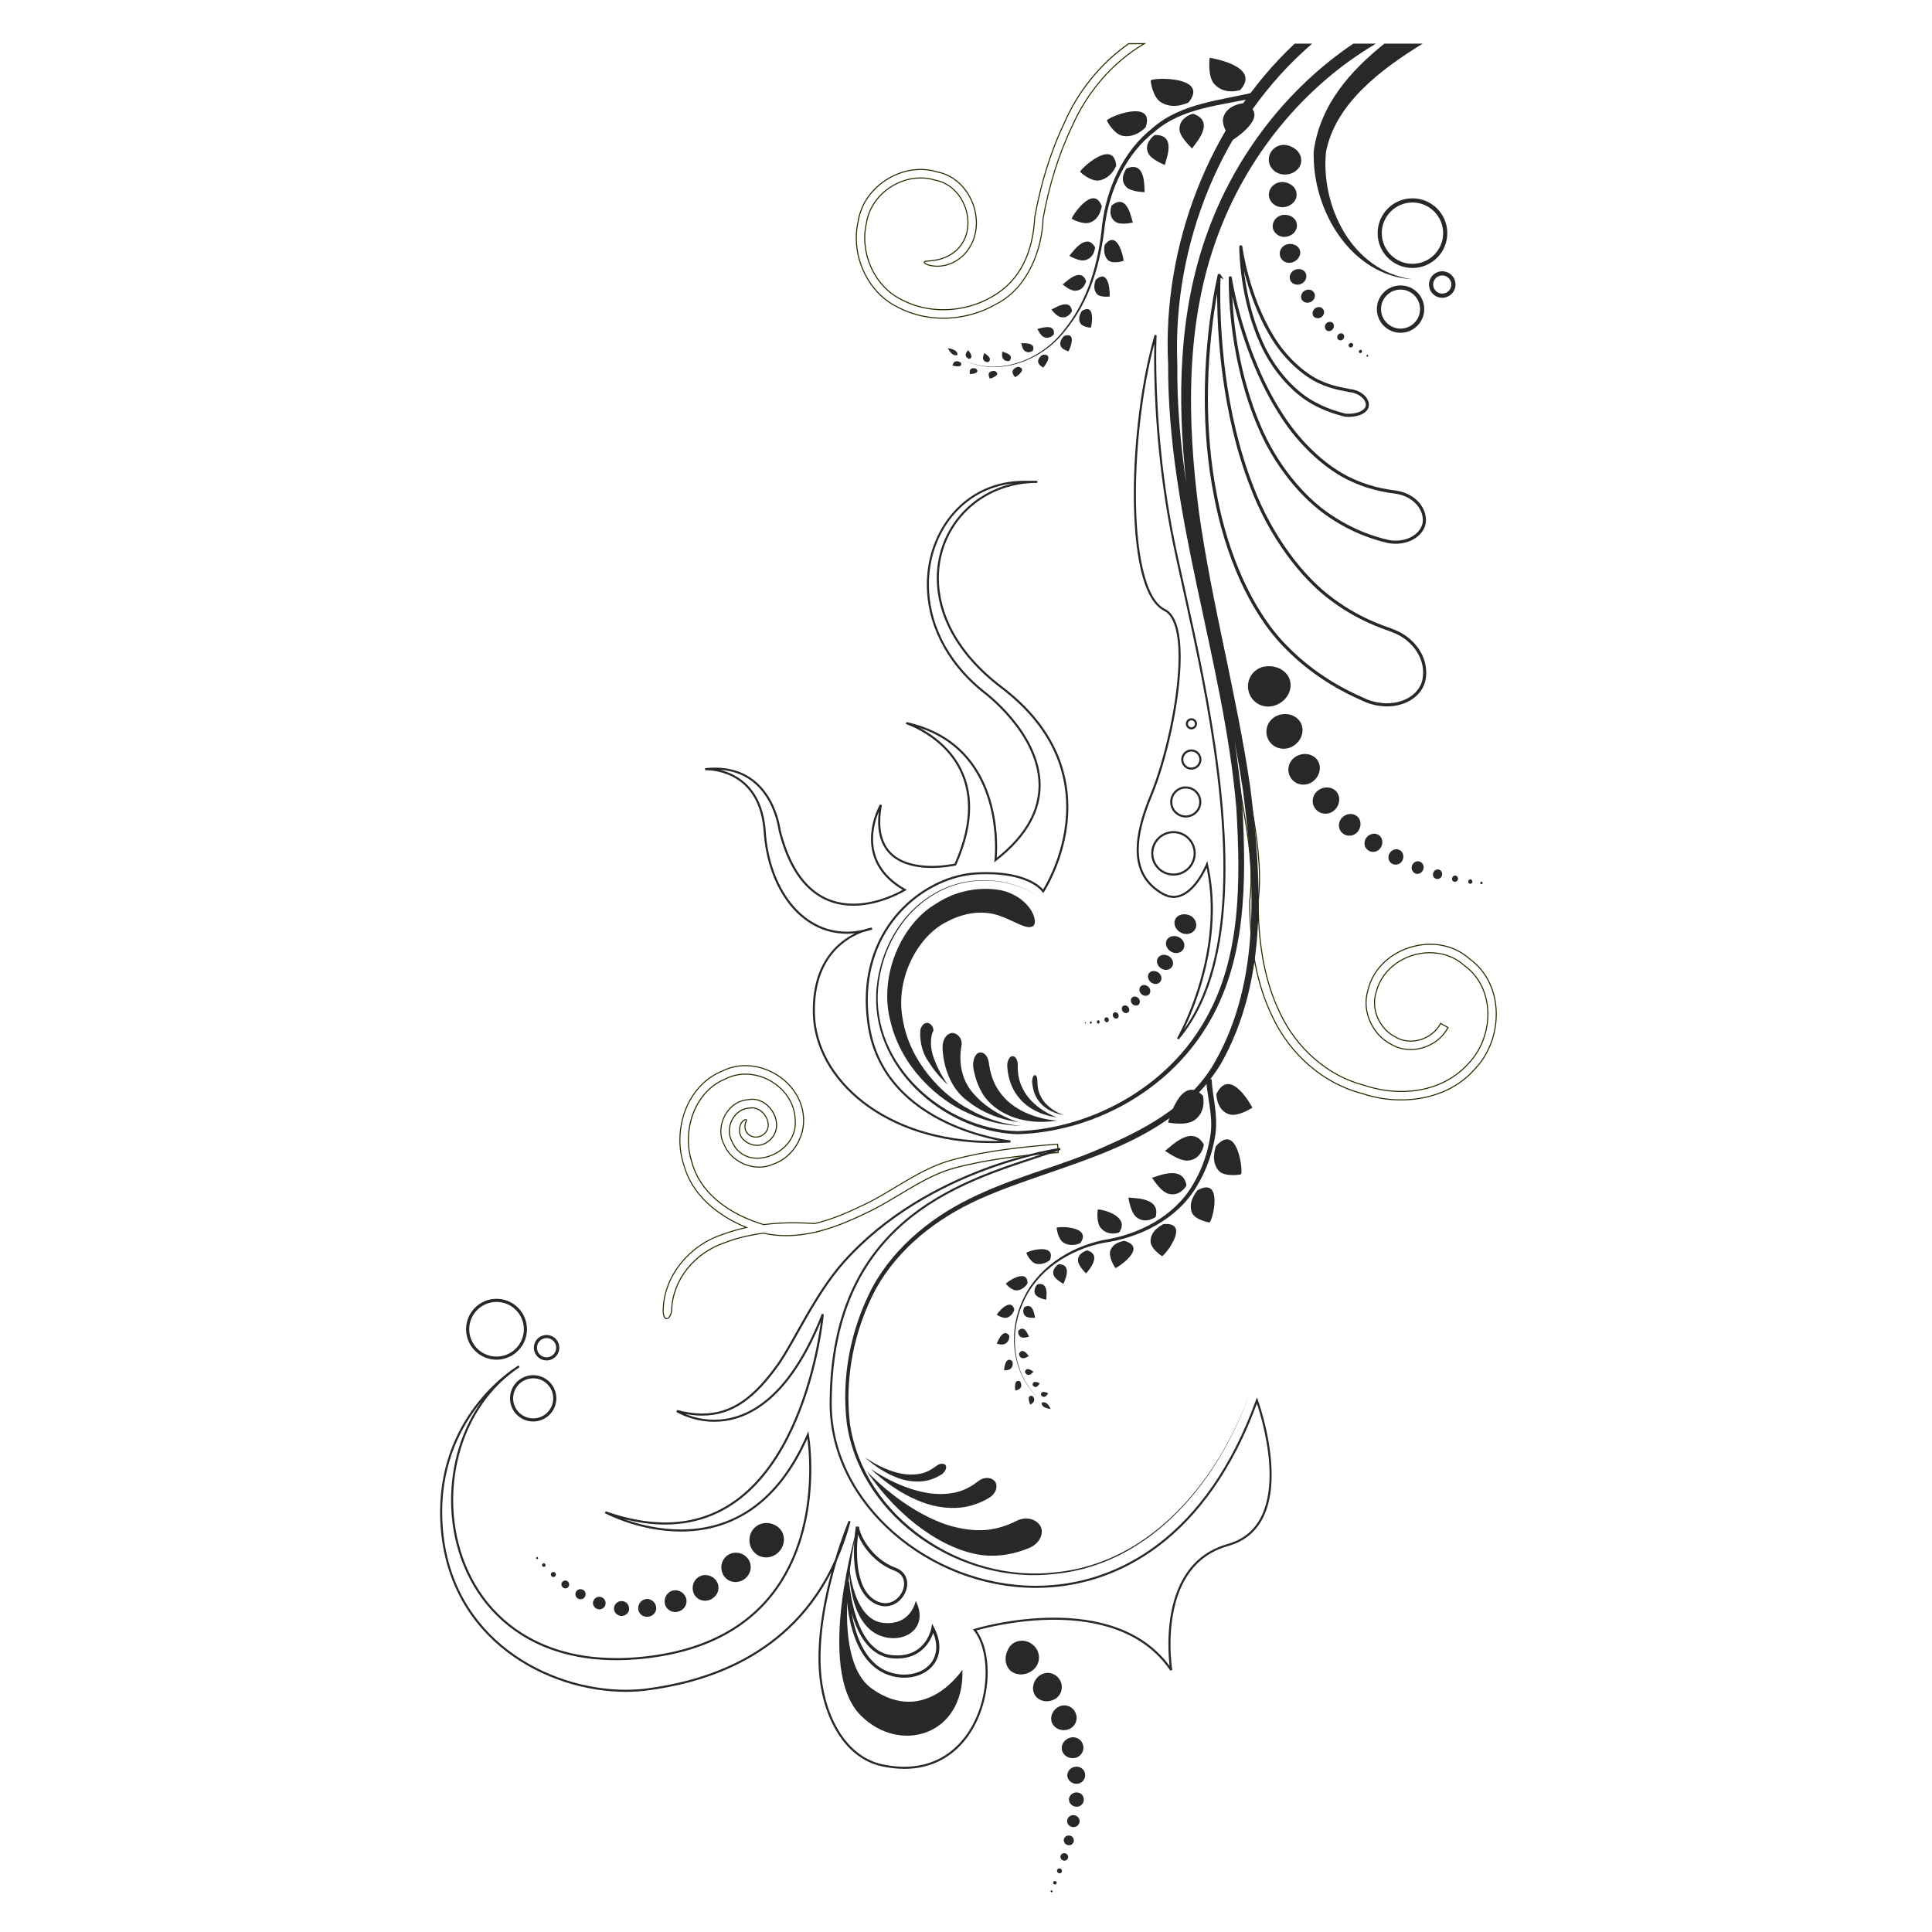 <?xml version="1.0" encoding="utf-8"?>
<!-- Generator: Adobe Illustrator 16.0.0, SVG Export Plug-In . SVG Version: 6.00 Build 0)  -->
<!DOCTYPE svg PUBLIC "-//W3C//DTD SVG 1.1//EN" "http://www.w3.org/Graphics/SVG/1.1/DTD/svg11.dtd">
<svg version="1.1" id="Ebene_1" xmlns="http://www.w3.org/2000/svg" xmlns:xlink="http://www.w3.org/1999/xlink" x="0px" y="0px"
	 width="350px" height="350px" viewBox="0 0 350 350" enable-background="new 0 0 350 350" xml:space="preserve">
<g>
	<g>
		<path fill="#292900" d="M120.764,238.994c-0.48-0.037-0.711-0.702-0.718-1.519l0,0c0-0.106,0.004-0.214,0.013-0.317l0,0
			c0.168-6.173,4.932-11.674,10.596-13.534l0,0c1.403-0.533,2.83-0.95,4.27-1.276l0,0c-5.001-2.106-9.706-5.832-11.161-11.39l0,0
			c-0.461-1.416-0.688-2.922-0.689-4.441l0,0c0-5.167,2.634-10.461,7.67-12.541l0,0c1.359-0.697,2.824-1.017,4.282-1.017l0,0
			c5.315,0.002,10.577,4.234,10.655,9.946l0,0c0,0.019,0,0.042,0,0.066l0,0c0,3.483-2.244,6.866-5.561,8.017l0,0
			c-0.817,0.366-1.697,0.539-2.579,0.539l0,0c-2.672-0.002-5.374-1.573-6.434-4.103l0,0c-0.42-0.767-0.613-1.617-0.613-2.475l0,0
			c0.001-2.794,2.058-5.657,5.047-5.823l0,0c0.258-0.056,0.514-0.08,0.766-0.08l0,0c2.446,0.006,4.474,2.414,4.479,4.768l0,0
			c0,1.159-0.501,2.312-1.687,3.135l0,0c-0.613,0.447-1.283,0.638-1.93,0.638l0,0c-1.713-0.007-3.274-1.309-3.285-2.615l0,0
			c0-0.032,0.002-0.063,0.003-0.079l0,0c-0.003-0.063-0.005-0.126-0.005-0.185l0,0c0.005-1.458,0.897-1.976,1.238-1.983l0,0
			c0.046-0.003,0.125,0.014,0.157,0.085l0,0c0.029,0.039,0.039,0.085,0.038,0.123l0,0c-0.013,0.249-0.274,0.61-0.272,1.164l0,0
			c0,0.17,0.025,0.35,0.09,0.552l0,0c0.18,0.676,0.937,1.261,1.807,1.258l0,0c0.383-0.001,0.789-0.111,1.185-0.374l0,0
			c0.67-0.432,0.949-1.059,0.95-1.733l0,0c-0.003-1.428-1.292-3.009-2.86-3.015l0,0c-0.154,0.002-0.31,0.018-0.482,0.05l0,0
			c-2.032,0.104-3.515,2.068-3.513,4.067l0,0c0,0.617,0.14,1.233,0.45,1.809l0,0c0.901,2.129,2.656,3.016,4.534,3.02l0,0
			c3.232-0.007,6.78-2.663,6.786-6.267l0,0c0-0.174-0.007-0.352-0.025-0.536l0,0c-0.08-4.653-4.429-8.243-8.9-8.242l0,0
			c-1.229,0-2.466,0.271-3.636,0.866l0,0c-4.291,1.747-6.63,6.354-6.63,10.946l0,0c0,1.352,0.203,2.7,0.618,3.978l0,0
			c1.597,5.94,7.154,9.536,12.929,11.278l0,0l-0.006,0.003c1.809-0.229,3.634-0.332,5.457-0.332l0,0
			c1.276,0,2.554,0.051,3.795,0.145l0,0c2.848-0.688,5.65-1.841,8.293-3.13l0,0c5.635-2.521,10.507-6.829,16.928-8.497l0,0
			c6.192-1.614,12.48-2.271,18.773-2.765l0,0l0.094-0.007l0.122,1.715l-0.094,0.005c-6.213,0.485-12.479,1.15-18.445,2.711l0,0
			c-5.883,1.473-10.832,5.753-16.623,8.38l0,0c-2.694,1.308-5.598,2.52-8.612,3.253l0,0l-0.008,0.078l-0.09-0.006
			c-0.053-0.004-0.111-0.007-0.141-0.013l0,0c-1.756,0.409-3.549,0.652-5.357,0.652l0,0c-1.377,0-2.764-0.14-4.121-0.453l0,0
			c-2.413,0.323-4.782,0.867-7.027,1.732l0,0c-5.265,1.797-9.315,6.506-9.511,12.084l0,0c-0.079,0.877-0.442,1.622-0.994,1.676l0,0
			v0.012c0,0-0.001,0-0.002,0l0,0C120.772,238.996,120.768,238.996,120.764,238.994L120.764,238.994z M121.583,237.3
			c0.2-5.666,4.308-10.436,9.634-12.252l0,0c2.26-0.868,4.641-1.417,7.101-1.74l0,0c1.374,0.31,2.748,0.451,4.111,0.451l0,0
			c1.792,0,3.569-0.242,5.344-0.651l0,0c0.025,0.001,0.051,0.003,0.077,0.005l0,0l0.004-0.03l0.063-0.017
			c3.019-0.727,5.932-1.939,8.641-3.255l0,0c5.763-2.608,10.716-6.898,16.655-8.393l0,0c5.957-1.558,12.2-2.227,18.385-2.709l0,0
			l-0.096-1.338c-6.255,0.492-12.503,1.149-18.646,2.755l0,0c-6.364,1.646-11.227,5.943-16.894,8.483l0,0
			c-2.646,1.291-5.459,2.449-8.357,3.145l0,0c-1.266-0.091-2.539-0.142-3.811-0.142l0,0c-1.816,0-3.632,0.101-5.463,0.33l0,0
			l-0.033-0.008c-5.817-1.753-11.439-5.375-13.064-11.406l0,0c-0.422-1.292-0.625-2.662-0.626-4.031l0,0
			c0.001-4.653,2.369-9.332,6.742-11.115l0,0c1.189-0.608,2.457-0.887,3.713-0.887l0,0c4.567,0,8.999,3.653,9.089,8.42l0,0
			c0.017,0.185,0.026,0.367,0.024,0.548l0,0c-0.004,3.734-3.649,6.452-6.974,6.455l0,0c-1.938,0.003-3.783-0.938-4.705-3.128l0,0
			c-0.321-0.596-0.469-1.244-0.469-1.889l0,0c0.001-2.087,1.538-4.141,3.679-4.253l0,0c0.171-0.032,0.34-0.053,0.506-0.053l0,0
			c1.699,0.009,3.045,1.672,3.048,3.203l0,0c0.002,0.726-0.311,1.43-1.035,1.89l0,0c-0.422,0.285-0.869,0.407-1.288,0.407l0,0
			c-0.955-0.002-1.778-0.627-1.987-1.395l0,0c-0.071-0.217-0.098-0.419-0.098-0.604l0,0c0.001-0.596,0.284-1.045,0.272-1.164l0,0
			l0.003-0.006l-0.013-0.012c-0.199,0.007-1.045,0.429-1.047,1.793l0,0c0,0.056,0.002,0.112,0.005,0.185l0,0
			c-0.001,0.028-0.003,0.053-0.003,0.079l0,0c0.003,1.151,1.473,2.425,3.097,2.425l0,0c0.61,0,1.237-0.176,1.819-0.602l0,0
			c1.139-0.794,1.606-1.874,1.606-2.98l0,0c-0.003-2.254-1.97-4.573-4.288-4.579l0,0c-0.24,0-0.482,0.024-0.74,0.08l0,0
			c-2.879,0.152-4.885,2.926-4.885,5.635l0,0c0.002,0.828,0.187,1.647,0.594,2.392l0,0c1.029,2.457,3.666,3.998,6.266,3.998l0,0
			c0.858,0,1.71-0.169,2.51-0.526l0,0c3.24-1.121,5.443-4.438,5.441-7.842l0,0c0-0.024,0-0.048,0-0.068l0,0
			c-0.07-5.587-5.246-9.756-10.467-9.756l0,0c-1.43,0-2.865,0.313-4.204,0.999l0,0c-4.953,2.046-7.558,7.264-7.558,12.37l0,0
			c0,1.499,0.223,2.988,0.681,4.389l0,0c1.459,5.584,6.255,9.312,11.327,11.381l0,0l0.284,0.115l-0.3,0.065
			c-1.531,0.332-3.046,0.767-4.538,1.334l0,0c-5.599,1.837-10.311,7.286-10.471,13.366l0,0c-0.009,0.107-0.014,0.208-0.014,0.309
			l0,0c0.001,0.803,0.286,1.332,0.543,1.333l0,0c0-0.001,0.007-0.001,0.012,0l0,0c0.003,0,0.005,0,0.002,0l0,0
			C121.106,238.812,121.525,238.143,121.583,237.3L121.583,237.3z M191.497,207.276l0.096-0.005L191.497,207.276L191.497,207.276z"
			/>
	</g>
	<g>
		<g>
			<path fill="#292900" d="M246.742,198.191c-7.203-1.836-13.133-7.257-16.257-13.833l0,0c-3.022-6.147-4.03-12.979-4.165-19.673
				l0,0c-0.01-0.472-0.015-0.942-0.013-1.424l0,0c0.202-1.723,0.27-3.404,0.234-5.062l0,0c-0.105-5.32-1.236-10.415-2.086-15.893
				l0,0c-1.16-6.997-2.349-13.992-3.684-20.947l0,0l0.094-0.018l0.092-0.018c1.336,6.958,2.524,13.956,3.684,20.953l0,0
				c0.85,5.472,1.982,10.573,2.089,15.917l0,0c0.033,1.667-0.032,3.356-0.237,5.077l0,0c0.002,0.469,0.005,0.939,0.016,1.41l0,0
				c0.133,6.679,1.141,13.48,4.147,19.595l0,0c3.101,6.532,8.991,11.913,16.141,13.734l0,0c2.319,0.797,4.878,1.204,7.438,1.149l0,0
				c4.812-0.097,9.62-1.804,12.876-5.553l0,0c2.562-2.641,3.931-6.445,3.854-10.167l0,0c-0.075-3.735-1.604-7.377-4.845-9.69l0,0
				c-2.042-1.829-4.653-2.639-7.271-2.586l0,0c-4.87,0.099-9.742,3.188-10.937,8.235l0,0c-0.25,0.785-0.36,1.598-0.344,2.408l0,0
				c0.06,3.02,1.868,6.002,4.607,7.354l0,0c1.077,0.631,2.293,0.907,3.514,0.882l0,0c2.627-0.051,5.256-1.514,6.504-3.864l0,0
				l-1.179-0.643c-1.046,1.921-3.177,3.124-5.327,3.166l0,0c-1.005,0.021-2.015-0.211-2.91-0.739l0,0
				c-2.289-1.141-3.813-3.614-3.865-6.164l0,0c-0.014-0.689,0.081-1.384,0.298-2.053l0,0c1.078-4.419,5.334-7.161,9.622-7.248l0,0
				c2.308-0.046,4.629,0.676,6.467,2.313l0,0c2.887,2.066,4.267,5.316,4.334,8.661l0,0c0.068,3.337-1.172,6.776-3.526,9.249l0,0
				c-3.042,3.403-7.348,5.014-11.821,5.104l0,0c-2.396,0.049-4.842-0.339-7.162-1.115l0,0c-6.719-1.719-12.292-6.771-15.266-13.027
				l0,0c-2.877-5.845-3.876-12.456-4.007-19l0,0c-0.011-0.471-0.017-0.94-0.013-1.42l0,0c0.199-1.637,0.265-3.3,0.231-4.974l0,0
				c-0.109-5.441-1.26-11-2.104-16.231l0,0c-1.163-7.005-2.348-14.006-3.691-20.988l0,0c-0.627-3.309-1.455-6.114-2.012-7.288l0,0
				c-0.162-0.377-0.341-0.547-0.367-0.559l0,0l-0.002,0.01c-0.011,0.021-0.024,0.058-0.033,0.11l0,0
				c-0.018,0.107-0.026,0.269-0.022,0.475l0,0c0.025,1.257,0.48,4.147,1.12,7.506l0,0l-0.092,0.018l-0.094,0.018
				c-0.64-3.365-1.097-6.25-1.123-7.538l0,0c0.01-0.425-0.015-0.675,0.176-0.774l0,0c0.035-0.017,0.052-0.013,0.063-0.014l0,0
				c0.38,0.061,0.693,0.928,1.184,2.367l0,0c0.462,1.435,0.967,3.42,1.387,5.634l0,0c1.346,6.986,2.532,13.987,3.693,20.995l0,0
				c0.841,5.226,1.995,10.792,2.105,16.256l0,0c0.033,1.681-0.031,3.352-0.232,4.992l0,0c-0.002,0.466,0.003,0.934,0.015,1.402l0,0
				c0.13,6.526,1.128,13.112,3.989,18.921l0,0c2.951,6.212,8.486,11.226,15.147,12.929l0,0c2.308,0.772,4.732,1.155,7.104,1.107l0,0
				c4.433-0.089,8.683-1.68,11.688-5.042l0,0c2.319-2.437,3.543-5.83,3.477-9.117l0,0c-0.066-3.299-1.424-6.483-4.264-8.518l0,0
				c-1.808-1.61-4.079-2.317-6.344-2.271l0,0c-4.218,0.084-8.394,2.782-9.447,7.109l0,0c-0.213,0.655-0.303,1.329-0.288,1.999l0,0
				c0.049,2.476,1.54,4.894,3.764,6.002l0,0c0.872,0.512,1.847,0.737,2.818,0.718l0,0c2.116-0.044,4.22-1.247,5.209-3.154l0,0
				l0.043-0.083l1.509,0.823l-0.04,0.083c-1.269,2.467-3.984,3.992-6.711,4.047l0,0c-1.249,0.025-2.499-0.259-3.607-0.902l0,0
				c-2.803-1.384-4.644-4.43-4.705-7.519l0,0c-0.02-0.831,0.095-1.663,0.35-2.461l0,0c1.22-5.142,6.171-8.274,11.114-8.375l0,0
				c2.656-0.053,5.318,0.769,7.392,2.628l0,0c3.289,2.347,4.842,6.051,4.917,9.834l0,0c0.077,3.767-1.309,7.617-3.903,10.298l0,0
				c-3.295,3.794-8.16,5.517-13.01,5.615l0,0C251.657,199.403,249.077,198.995,246.742,198.191L246.742,198.191z"/>
		</g>
	</g>
	<g>
		<path fill="#282828" d="M249.57,42.238L249.57,42.238c0-3.485,2.825-6.311,6.309-6.311l0,0c3.487,0,6.313,2.825,6.314,6.311l0,0
			c-0.001,3.487-2.827,6.311-6.314,6.311l0,0C252.396,48.549,249.57,45.725,249.57,42.238L249.57,42.238z M255.879,47.796
			c3.073-0.005,5.553-2.487,5.561-5.558l0,0c-0.008-3.068-2.487-5.552-5.561-5.556l0,0c-3.067,0.004-5.55,2.486-5.556,5.556l0,0
			C250.329,45.309,252.812,47.791,255.879,47.796L255.879,47.796z"/>
	</g>
	<g>
		<path fill="#282828" d="M249.433,55.996c0.001-2.369,1.923-4.286,4.289-4.289l0,0c2.37,0.002,4.288,1.92,4.291,4.289l0,0
			c-0.003,2.37-1.921,4.291-4.291,4.291l0,0C251.355,60.286,249.434,58.365,249.433,55.996L249.433,55.996z M253.722,59.531
			c1.953-0.002,3.532-1.581,3.534-3.535l0,0c-0.002-1.953-1.581-3.53-3.534-3.535l0,0c-1.951,0.004-3.531,1.582-3.534,3.535l0,0
			C250.19,57.947,251.771,59.528,253.722,59.531L253.722,59.531z"/>
	</g>
	<g>
		<path fill="#282828" d="M258.877,51.545c0-1.327,1.075-2.4,2.398-2.4l0,0c1.325,0,2.4,1.075,2.4,2.4l0,0
			c0,1.326-1.075,2.401-2.4,2.401l0,0C259.951,53.944,258.877,52.871,258.877,51.545L258.877,51.545z M261.275,53.191
			c0.911,0,1.644-0.737,1.646-1.646l0,0c-0.003-0.908-0.735-1.645-1.646-1.646l0,0c-0.909,0.001-1.643,0.738-1.645,1.646l0,0
			C259.633,52.454,260.369,53.19,261.275,53.191L261.275,53.191z"/>
	</g>
	<g>
		<path fill="#282828" d="M84.717,242.535c-0.191-0.573-0.281-1.158-0.281-1.731l0,0c0-2.313,1.469-4.466,3.785-5.234l0,0
			c0.574-0.191,1.158-0.279,1.73-0.279l0,0c2.315,0,4.468,1.469,5.233,3.786l0,0c0.189,0.572,0.279,1.156,0.279,1.729l0,0
			c0,2.314-1.468,4.468-3.784,5.234l0,0c-0.575,0.188-1.157,0.28-1.73,0.28l0,0C87.636,246.32,85.483,244.851,84.717,242.535
			L84.717,242.535z M88.401,236.107c-2.08,0.688-3.399,2.619-3.399,4.696l0,0c0,0.515,0.081,1.038,0.252,1.555l0,0
			c0.687,2.078,2.62,3.396,4.697,3.396l0,0c0.513,0,1.034-0.081,1.552-0.25l0,0l0,0c2.08-0.688,3.396-2.622,3.396-4.698l0,0
			c0-0.513-0.081-1.038-0.25-1.552l0,0c-0.687-2.082-2.62-3.398-4.697-3.398l0,0C89.438,235.855,88.915,235.936,88.401,236.107
			L88.401,236.107z"/>
	</g>
	<g>
		<path fill="#282828" d="M92.607,254.641c-0.144-0.439-0.213-0.882-0.213-1.319l0,0c0-1.761,1.118-3.396,2.879-3.978l0,0
			c0.437-0.147,0.882-0.217,1.319-0.217l0,0c1.76,0,3.398,1.117,3.982,2.882l0,0c0.142,0.434,0.211,0.878,0.211,1.315l0,0
			c0,1.76-1.115,3.398-2.877,3.98l0,0l-0.089-0.267l0.088,0.267c-0.437,0.145-0.881,0.214-1.317,0.214l0,0
			C94.829,257.519,93.19,256.402,92.607,254.641L92.607,254.641z M95.452,249.879c-1.525,0.503-2.491,1.919-2.491,3.442l0,0
			c0,0.377,0.058,0.762,0.185,1.141l0,0c0.502,1.524,1.921,2.49,3.444,2.49l0,0c0.375,0,0.759-0.059,1.14-0.183l0,0l0,0
			c1.525-0.505,2.491-1.924,2.491-3.445l0,0c0-0.379-0.06-0.763-0.183-1.141l0,0c-0.503-1.523-1.921-2.49-3.445-2.49l0,0
			C96.215,249.693,95.831,249.751,95.452,249.879L95.452,249.879z"/>
	</g>
	<g>
		<path fill="#282828" d="M99.019,246.458c-0.968,0-1.867-0.615-2.188-1.583l0,0c-0.081-0.241-0.119-0.485-0.119-0.725l0,0
			c0-0.969,0.615-1.87,1.583-2.188l0,0c0.24-0.082,0.484-0.119,0.724-0.119l0,0c0.968,0,1.869,0.615,2.19,1.586l0,0
			c0.078,0.237,0.115,0.481,0.115,0.722l0,0c0,0.969-0.613,1.869-1.582,2.191l0,0l-0.089-0.268l0.088,0.268
			c-0.236,0.077-0.474,0.116-0.708,0.116l0,0C99.027,246.458,99.023,246.458,99.019,246.458L99.019,246.458z M98.473,242.497
			c-0.731,0.243-1.196,0.923-1.196,1.653l0,0c0,0.182,0.028,0.364,0.089,0.547l0,0c0.242,0.732,0.922,1.198,1.652,1.198l0,0
			c0.18,0,0.362-0.031,0.546-0.092l0,0l0,0c0.731-0.241,1.194-0.921,1.194-1.653l0,0c0-0.18-0.028-0.365-0.088-0.545l0,0
			c-0.241-0.732-0.923-1.198-1.652-1.198l0,0C98.837,242.407,98.654,242.437,98.473,242.497L98.473,242.497z"/>
	</g>
	<g>
		<path fill="#282828" d="M159.808,320.003c-7.271-1.554-11.07-9.781-11.485-17.711l0,0c-0.035-0.64-0.049-1.281-0.049-1.927l0,0
			c0.001-5.465,1.13-11.096,2.361-15.615l0,0c-8.479,16.557-24.625,20.345-33.384,21.497l0,0c-1.247,0.162-2.545,0.246-3.878,0.246
			l0,0c-14.069,0.008-32.15-9.268-33.56-30.093l0,0c-0.058-0.845-0.086-1.669-0.086-2.47l0,0
			c0.011-18.345,14.167-26.547,14.217-26.575l0,0l0.188,0.324c-7.903,5.23-12.038,14.648-12.038,24.098l0,0
			c0.013,14.291,9.425,28.595,29.555,28.603l0,0c1.271,0,2.585-0.055,3.942-0.175l0,0c27.495-2.396,30.992-23.345,31.01-34.059l0,0
			c0-2.597-0.208-4.577-0.335-5.541l0,0c-6.018,13.454-15.253,16.858-22.93,16.849l0,0c-7.636-0.003-13.738-3.323-13.754-3.329l0,0
			l0.153-0.345c3.975,1.405,7.548,2.027,10.758,2.027l0,0c12.477,0.005,19.56-9.387,23.547-18.842l0,0
			c3.068-7.278,4.273-14.553,4.666-17.516l0,0c-6.173,14.875-13.856,18.124-19.312,18.118l0,0c-4.063-0.002-6.857-1.783-6.875-1.794
			l0,0l0.15-0.341c1.637,0.431,3.143,0.641,4.547,0.641l0,0c5.465-0.002,9.435-3.164,13.614-9.026l0,0
			c2.795-3.922,6.602-12.623,11.861-18.532l0,0c15.438-17.325,39.334-20.561,39.351-20.563l0,0l0.093,0.361
			c-13.219,4.929-41.362,9.679-41.461,45.881l0,0c-0.001,0.017-0.001,0.036-0.001,0.059l0,0c0,9.01,4.442,17.264,11.289,23.272l0,0
			c6.849,6.007,16.098,9.755,25.692,9.755l0,0c15.075-0.006,31.016-9.241,39.874-33.641l0,0l0.173-0.485l0.182,0.485
			c0.001,0.009,2.483,6.779,2.486,13.544l0,0c0.009,5.541-1.692,11.16-7.887,12.892l0,0c-8.983,2.505-10.438,11.939-10.438,17.784
			l0,0c0,2.742,0.32,4.658,0.32,4.664l0,0l-0.185,0.029l0.155-0.105l-0.155,0.105l0.185-0.029l-0.342,0.136
			c-4.98-7.343-13.584-9.226-21.085-9.227l0,0c-6.867,0-12.764,1.572-14.05,1.941l0,0c1.352,1.838,2.042,4.587,2.044,7.604l0,0
			c-0.015,7.791-4.657,17.46-15.093,17.467l0,0C162.58,320.444,161.236,320.302,159.808,320.003L159.808,320.003z M148.65,300.365
			c0,0.638,0.016,1.274,0.049,1.908l0,0c0.407,7.844,4.184,15.887,11.188,17.357l0,0c1.404,0.297,2.72,0.436,3.952,0.436l0,0
			c10.151-0.017,14.709-9.416,14.714-17.089l0,0c0.003-3.078-0.744-5.859-2.127-7.59l0,0l-0.174-0.215l0.266-0.083
			c0.009-0.001,6.587-2.031,14.42-2.033l0,0c7.334,0,15.807,1.786,20.949,8.76l0,0c-0.094-0.815-0.22-2.227-0.22-3.957l0,0
			c-0.004-5.872,1.459-15.547,10.712-18.146l0,0c5.969-1.674,7.604-7.037,7.614-12.529l0,0c0-5.605-1.734-11.243-2.294-12.918l0,0
			c-8.922,24.139-24.911,33.396-40.045,33.395l0,0c-19.376-0.006-37.349-15.13-37.358-33.407l0,0c0-0.028,0-0.052,0.001-0.066l0,0
			c0.074-34.547,25.67-40.751,39.518-45.452l0,0c-2.43,0.494-6.6,1.5-11.532,3.357l0,0c-7.868,2.96-17.651,8.072-25.311,16.676l0,0
			c-5.207,5.845-8.999,14.514-11.833,18.497l0,0c-4.193,5.897-8.288,9.186-13.921,9.186l0,0c-0.976,0-1.995-0.098-3.067-0.297l0,0
			c0.136,0.057,0.282,0.111,0.436,0.17l0,0c1.172,0.435,2.836,0.869,4.808,0.869l0,0c5.436-0.007,13.236-3.272,19.486-19.18l0,0
			l0.362,0.085c-0.001,0.011-0.847,9.505-4.854,19.016l0,0c-4,9.503-11.2,19.07-23.896,19.073l0,0c-2.318,0-4.817-0.32-7.51-1.014
			l0,0c0.239,0.085,0.491,0.174,0.751,0.261l0,0c2.452,0.822,5.839,1.643,9.601,1.643l0,0c7.678-0.01,16.871-3.388,22.849-17.221
			l0,0l0.249-0.58l0.108,0.624c0.001,0.009,0.436,2.498,0.436,6.247l0,0c0.019,10.761-3.614,32.033-31.354,34.437l0,0
			c-1.368,0.116-2.693,0.174-3.976,0.174l0,0c-10.161,0.003-17.656-3.625-22.598-9.067l0,0c-4.943-5.443-7.333-12.686-7.333-19.912
			l0,0c0-6.424,1.889-12.84,5.566-17.972l0,0c-0.056,0.066-0.111,0.133-0.166,0.202l0,0c-3.508,4.297-7.013,10.853-7.015,19.923l0,0
			c0.002,0.792,0.026,1.607,0.084,2.444l0,0c1.385,20.581,19.255,29.735,33.185,29.743l0,0c1.316,0,2.601-0.084,3.83-0.245l0,0
			c9.071-1.205,25.974-5.19,34.059-23.309l0,0c1.275-4.233,2.477-7.055,2.478-7.061l0,0l0.356,0.123
			c-0.682,2.553-1.514,4.896-2.465,7.039l0,0C150.189,287.442,148.65,294.023,148.65,300.365L148.65,300.365z M94.118,247.691
			l0.001-0.003h0.001L94.118,247.691L94.118,247.691L94.118,247.691z"/>
	</g>
	<g>
		<path fill="#282828" d="M174.349,302.484c0.403,11.938-11.332,15.377-18.412,8.296c-8.401-8.399-0.606-34.19-0.606-34.19
			s-5.679,23.449,2.63,29.334C167.671,312.804,174.349,302.484,174.349,302.484z"/>
	</g>
	<g>
		<path fill="#282828" d="M161.698,303.672c-8.087-2.058-8.4-14.174-8.423-16.673l0,0c0-0.295,0.006-0.459,0.006-0.462l0,0
			l0.564-0.006c0.004,0.003,0.191,3.163,1.263,6.418l0,0c1.074,3.269,3.009,6.527,6.387,6.885l0,0
			c0.364,0.04,0.708,0.057,1.037,0.057l0,0c5.307,0.013,6.179-4.918,6.189-4.92l0,0l0.148-0.828l0.381,0.749
			c0.637,1.259,0.927,2.44,0.927,3.512l0,0c-0.005,3.381-2.893,5.523-6.339,5.53l0,0
			C163.143,303.934,162.425,303.85,161.698,303.672L161.698,303.672z M161.834,303.122c0.681,0.166,1.355,0.246,2.004,0.244l0,0
			c3.234-0.012,5.773-1.948,5.775-4.963l0,0c0-0.781-0.17-1.644-0.554-2.574l0,0c-0.515,1.482-2.124,4.618-6.527,4.629l0,0
			c-0.35,0-0.715-0.02-1.1-0.061l0,0c-4.082-0.507-6.124-4.577-7.144-8.171l0,0C155.03,296.558,156.953,301.968,161.834,303.122
			L161.834,303.122z"/>
	</g>
	<g>
		<path fill="#282828" d="M165.895,290.011c2.318,4.569-1.489,7.584-5.66,6.557c-6.822-1.675-6.423-13.189-6.423-13.189
			s0.604,10.009,6.184,10.621C165.07,294.556,165.895,290.011,165.895,290.011z"/>
	</g>
	<g>
		<path fill="#282828" d="M157.935,290.178c-2.704-1.855-3.236-5.891-3.246-9.07l0,0c0.003-2.534,0.359-4.558,0.362-4.567l0,0
			l0.562,0.026c0.103,1.536,2.371,5.896,6.627,7.445l0,0c1.459,0.529,2.121,1.703,2.11,2.897l0,0
			c-0.007,1.964-1.66,4.071-3.959,4.085l0,0C159.614,290.994,158.776,290.746,157.935,290.178L157.935,290.178z M155.256,281.107
			c-0.009,3.131,0.589,6.996,2.998,8.602l0,0c0.761,0.516,1.481,0.721,2.138,0.723l0,0c1.921-0.005,3.391-1.854,3.393-3.522l0,0
			c-0.008-0.998-0.484-1.894-1.742-2.367l0,0c-3.582-1.343-5.782-4.397-6.618-6.517l0,0
			C155.338,278.824,155.256,279.906,155.256,281.107L155.256,281.107z M155.049,276.614l0.282-0.024L155.049,276.614
			L155.049,276.614z"/>
	</g>
	<g>
		<g>
			<path fill="#282828" d="M251.263,127.969c-1.212,0-2.504-0.229-3.827-0.744l0,0c-1.096-0.543-8.313-3.247-14.725-9.876l0,0
				c-6.49-6.581-10.789-16.987-12.765-27.334l0,0c-1.252-6.257-1.688-12.381-1.688-17.89l0,0c0-12.284,2.173-21.516,2.321-22.25l0,0
				c0-0.004,0.002-0.012,0.003-0.023l0,0c0,0.003,0,0.007,0,0.012l0,0c0.002-0.008,0.002-0.016,0.003-0.022l0,0
				c0.002-0.011,0.005-0.021,0.008-0.031l0,0c0.002-0.01,0.006-0.02,0.009-0.029l0,0c0-0.001,0.001-0.002,0.001-0.003l0,0
				c-0.001,0.002-0.004,0.003-0.004,0.005l0,0c0.004-0.014,0.009-0.02,0.01-0.022l0,0c0.002,0,0.002-0.002,0.003-0.003l0,0l0,0l0,0
				c0.003-0.006,0.007-0.012,0.01-0.019l0,0c0.007-0.022,0.024-0.054,0.076-0.084l0,0c0.046-0.033,0.102-0.052,0.158-0.054l0,0
				c0.003,0,0.007-0.001,0.01-0.001l0,0c0.094,0,0.183,0.047,0.235,0.125l0,0l0.002,0.001l-0.002,0.001l0.002-0.001l0.591,0.888
				l-0.571-0.287c-0.006,0.129-0.014,0.286-0.02,0.469l0,0c-0.021,0.586-0.04,1.446-0.04,2.533l0,0
				c-0.001,6.501,0.686,21.178,5.938,34.639l0,0c3.369,8.962,9.099,16.512,14.574,20.477l0,0c5.504,4.068,10.202,5.193,11.105,5.666
				l0,0c3.222,1.261,5.694,4.293,5.697,7.712l0,0c0.002,0.423-0.037,0.85-0.114,1.281l0,0c-0.523,2.868-3.438,4.867-6.996,4.867l0,0
				C251.265,127.969,251.264,127.969,251.263,127.969L251.263,127.969z M219.982,56.333c-0.578,3.946-1.158,9.461-1.158,15.792l0,0
				c0,5.479,0.437,11.567,1.677,17.781l0,0c1.956,10.269,6.242,20.592,12.614,27.047l0,0c6.337,6.545,13.418,9.198,14.547,9.755l0,0
				c1.238,0.479,2.461,0.696,3.601,0.696l0,0c3.364-0.001,5.993-1.877,6.444-4.403l0,0c0.071-0.397,0.106-0.792,0.106-1.18l0,0
				c0.005-3.133-2.305-6-5.369-7.198l0,0c-0.752-0.409-5.656-1.612-11.203-5.723l0,0c-5.592-4.055-11.358-11.673-14.771-20.732l0,0
				c-5.291-13.57-5.971-28.299-5.973-34.84l0,0c0-0.053,0-0.105,0-0.156l0,0C220.338,54.059,220.161,55.115,219.982,56.333
				L219.982,56.333z"/>
		</g>
		<g>
			<path fill="#282828" d="M251.555,98.402c-0.813-0.212-5.484-1.118-10.708-4.647l0,0c-5.275-3.486-10.173-9.723-12.97-16.392l0,0
				c-5.08-11.82-5.278-23.879-5.279-26.514l0,0c0-0.223,0-0.379,0-0.459l0,0c0-0.029,0-0.043,0-0.043l0,0l0,0
				c0-0.007,0-0.013,0-0.021l0,0c0,0-0.004-0.009,0.005-0.063l0,0c0.002-0.014,0.009-0.033,0.019-0.054l0,0
				c0.014-0.031,0.033-0.06,0.057-0.084l0,0c0.012-0.01,0.022-0.019,0.032-0.027l0,0c0.014-0.009,0.023-0.017,0.037-0.022l0,0
				c0.003-0.002,0.007-0.004,0.01-0.005l0,0c0.039-0.019,0.072-0.026,0.097-0.028l0,0c0.007-0.001,0.013-0.001,0.016,0l0,0
				c0.005,0,0.008,0,0.01,0l0,0c0.004-0.003,0.02-0.002,0.039,0.003l0,0c0.052,0.007,0.099,0.027,0.139,0.059l0,0
				c0.004,0.003,0.008,0.007,0.012,0.01l0,0c0.02,0.013,0.032,0.025,0.034,0.036l0,0c0.001,0.002,0.003,0.003,0.003,0.005l0,0
				c0.003,0.003,0.004,0.006,0.007,0.01l0,0c0.002,0,0.002,0.002,0.003,0.003l0,0v0l0,0l0,0c0.006,0.009,0.012,0.018,0.017,0.028
				l0,0c0.013,0.025,0.021,0.053,0.025,0.083l0,0c0.003,0.016,0.006,0.03,0.006,0.046l0,0c0,0,0,0.002,0,0.002v0
				c0,0.003,0,0.006,0,0.009l0,0c0,0,0,0.002,0,0.004l0,0c0.064,0.512,2.181,13.846,9.2,24.632l0,0
				c3.499,5.534,8.394,9.805,12.612,11.705l0,0c4.265,1.968,7.553,2.07,8.249,2.262l0,0c2.666,0.448,5.027,2.491,5.101,5.208l0,0
				c0.002,0.032,0,0.063,0.002,0.092l0,0c-0.015,2.339-2.388,4.264-5.48,4.268l0,0C252.436,98.51,252.013,98.477,251.555,98.402
				L251.555,98.402z M228.396,77.143c2.754,6.569,7.607,12.741,12.763,16.142l0,0c5.148,3.471,9.698,4.352,10.515,4.563l0,0
				c0.399,0.066,0.791,0.096,1.173,0.096l0,0c2.875-0.001,4.908-1.787,4.916-3.702l0,0c0-0.028-0.003-0.055-0.003-0.079l0,0
				c-0.047-2.367-2.169-4.252-4.658-4.671l0,0c-0.539-0.162-4.044-0.298-8.361-2.297l0,0c-4.348-1.963-9.296-6.295-12.853-11.916
				l0,0c-5.078-7.836-7.598-16.843-8.655-21.602l0,0C223.464,58.522,224.432,67.923,228.396,77.143L228.396,77.143z M223.007,50.076
				L223.007,50.076L223.007,50.076L223.007,50.076L223.007,50.076z M223.132,50.199c0.011,0.017,0.021,0.042,0.025,0.083l0,0
				C223.153,50.252,223.145,50.224,223.132,50.199L223.132,50.199z M223.115,50.171L223.115,50.171L223.115,50.171L223.115,50.171
				L223.115,50.171L223.115,50.171z"/>
		</g>
		<g>
			<path fill="#282828" d="M243.621,75.49l-0.043-0.003l-0.038-0.016c-0.438-0.182-3.434-0.71-6.801-2.859l0,0
				c-3.364-2.195-6.59-6.097-8.481-10.386l0,0c-3.722-8.296-3.742-16.942-3.751-17.463l0,0c-0.008-0.03-0.005-0.068,0.004-0.105l0,0
				c0.008-0.032,0.02-0.064,0.038-0.091l0,0c0.019-0.029,0.037-0.052,0.06-0.065l0,0c0.001-0.001,0.003-0.002,0.003-0.002v0
				c0.015-0.011,0.029-0.021,0.046-0.029l0,0c0.061-0.033,0.114-0.032,0.13-0.032l0,0c0.003,0,0.004,0,0.007,0.001l0,0
				c0.016-0.001,0.02-0.001,0.022-0.001l0,0c0.001,0.003,0,0.003,0.006,0.003l0,0l0,0c0.054,0.006,0.104,0.029,0.148,0.065l0,0
				c0.032,0.022,0.051,0.046,0.06,0.067l0,0c-0.009-0.015-0.019-0.026-0.027-0.034l0,0c0.014,0.015,0.024,0.032,0.035,0.05l0,0
				c0,0,0,0,0,0l0,0l0,0l0,0c0.007,0.021,0.007,0.036,0.014,0.039l0,0c-0.001-0.006-0.004-0.012-0.006-0.018l0,0
				c0.006,0.013,0.011,0.025,0.015,0.037l0,0c0.006,0.022,0.009,0.046,0.009,0.068l0,0v0.002c0,0.001,0,0.001,0,0.003l0,0
				c0.003,0.019,0.006,0.045,0.011,0.08l0,0c0.01,0.069,0.024,0.171,0.046,0.302l0,0c0.039,0.264,0.104,0.641,0.192,1.117l0,0
				c0.18,0.952,0.467,2.29,0.896,3.853l0,0c0.859,3.131,2.282,7.166,4.537,10.83l0,0c2.212,3.672,5.411,6.561,8.194,7.929l0,0
				c2.775,1.311,4.897,1.428,5.54,1.646l0,0c1.861,0.166,3.441,1.353,3.511,2.826l0,0c0,0.012,0,0.024,0.001,0.038l0,0
				c-0.047,1.387-1.69,2.177-3.67,2.184l0,0C244.098,75.523,243.86,75.512,243.621,75.49L243.621,75.49z M244.328,74.957
				c0.925,0.001,1.728-0.195,2.278-0.502l0,0c0.555-0.314,0.826-0.703,0.826-1.116l0,0c0-0.013,0-0.026,0-0.029l0,0
				c-0.007-1.022-1.346-2.153-3.03-2.271l0,0l-0.05-0.005l-0.046-0.02c-0.258-0.143-2.702-0.295-5.605-1.675l0,0
				c-2.909-1.433-6.159-4.38-8.433-8.142l0,0c-2.592-4.228-4.091-8.876-4.909-12.156l0,0c0.042,0.365,0.091,0.748,0.146,1.146l0,0
				c0.449,3.265,1.375,7.586,3.268,11.812l0,0c1.845,4.188,5.025,8.025,8.271,10.14l0,0c3.229,2.049,5.979,2.553,6.66,2.793l0,0
				C243.915,74.95,244.124,74.958,244.328,74.957L244.328,74.957z M224.788,44.72l0.003-0.004L224.788,44.72L224.788,44.72z
				 M224.788,44.72l0.003-0.004L224.788,44.72L224.788,44.72z M225.046,44.609c-0.001-0.007-0.005-0.014-0.008-0.021l0,0
				c0,0,0,0,0,0l0,0c-0.004-0.004-0.006-0.01-0.008-0.016l0,0c0.005,0.009,0.01,0.019,0.015,0.029l0,0
				c0.006,0.013,0.01,0.028,0.016,0.045l0,0C225.057,44.634,225.052,44.622,225.046,44.609L225.046,44.609z"/>
		</g>
	</g>
	<g>
		<g>
			<path fill="#282828" d="M157.047,266.54c-0.058-0.047,5.421,5.936,12.585,8.961c3.528,1.538,7.303,2.006,9.996,1.537
				c2.715-0.446,4.386-1.5,4.747-1.616c1.373-0.624,3.115-0.376,3.998,0.87c0.853,1.191,0.172,3.18-1.782,4.079
				c-0.472,0.167-3.233,1.472-6.898,1.462c-3.66,0.028-7.831-1.63-11.333-3.938C161.236,273.288,157.04,266.493,157.047,266.54z"/>
		</g>
		<g>
			<path fill="#282828" d="M157.737,266.089c-0.045-0.025,4.457,3.226,9.686,4.261c2.584,0.542,5.188,0.33,6.935-0.361
				c1.767-0.676,2.746-1.617,2.973-1.749c0.841-0.612,2.028-0.709,2.772-0.02c0.719,0.663,0.532,2.073-0.648,2.947
				c-0.293,0.177-1.835,1.25-4.284,1.763c-2.438,0.535-5.58,0.202-8.249-0.845C161.501,270.012,157.722,266.058,157.737,266.089z"/>
		</g>
		<g>
			<path fill="#282828" d="M156.659,263.978c-0.028-0.015,2.86,2.146,6.278,2.909c1.691,0.392,3.424,0.282,4.62-0.144
				c1.197-0.446,1.872-1.076,2.042-1.141c0.534-0.473,1.277-0.57,1.647-0.234c0.367,0.338,0.111,1.104-0.586,1.699
				c-0.203,0.09-1.156,0.781-2.695,1.146c-1.541,0.349-3.542,0.188-5.28-0.458C159.171,266.474,156.65,263.96,156.659,263.978z"/>
		</g>
	</g>
	<g>
		<g>
			<path fill="#282828" d="M191.5,202.995c0.038,0.01-4.212-0.135-7.75-2.579c-1.764-1.181-3.152-3.005-3.807-4.679
				c-0.671-1.675-0.757-3.071-0.823-3.323c-0.171-1.038-0.827-1.858-1.629-1.75c-0.773,0.102-1.396,1.404-1.154,2.885
				c0.079,0.331,0.404,2.436,1.565,4.414c1.146,1.99,3.162,3.461,5.242,4.266C187.335,203.908,191.523,202.977,191.5,202.995z"/>
		</g>
		<g>
			<path fill="#282828" d="M191.473,202.409c0.025,0.014-2.769-0.889-4.855-3.226c-1.046-1.141-1.78-2.648-2.042-3.917
				c-0.272-1.271-0.186-2.243-0.205-2.428c-0.004-0.745-0.34-1.428-0.866-1.507c-0.506-0.076-1.041,0.689-1.034,1.738
				c0.017,0.241,0.053,1.58,0.612,3.144c0.547,1.568,1.676,3.107,2.964,4.058C188.632,202.224,191.491,202.403,191.473,202.409z"/>
		</g>
		<g>
			<path fill="#282828" d="M192.701,201.998c0.016,0.009-1.805-0.534-3.207-2.021c-0.701-0.729-1.204-1.718-1.403-2.563
				c-0.189-0.856-0.139-1.518-0.165-1.641c0.031-0.511-0.162-0.956-0.421-0.997c-0.26-0.04-0.5,0.459-0.531,1.115
				c0.028,0.153,0.037,0.993,0.37,1.997c0.341,0.994,1.042,1.998,1.864,2.635C190.857,201.815,192.713,201.996,192.701,201.998z"/>
		</g>
	</g>
	<g>
		<g>
			<path fill="#282828" d="M218.498,195.607c0.228,3.255,1.249,6.453,0.826,9.754c-0.45,3.246-1.513,6.425-3.218,9.243
				c-3.376,5.791-9.856,9.074-16.285,10.052c-6.26,1.327-12.244,5.261-14.714,11.263c-2.587,5.784-1.665,13.309,3.199,17.469
				c-4.803-4.228-5.595-11.704-2.971-17.366c2.514-5.884,8.432-9.649,14.593-10.877c6.44-0.882,13.264-4.186,16.816-10.146
				c1.803-2.897,2.939-6.16,3.446-9.516c0.469-3.762-0.514-6.636-0.698-9.996"/>
		</g>
		<g>
			<path fill="#282828" d="M217.917,198.5c0,0,0.748,2.86-1.561,4.452c-1.565,1.081-4.756,0.394-4.756,0.394
				S213.905,194.387,217.917,198.5z"/>
		</g>
		<g>
			<path fill="#282828" d="M218.085,207.333c0.04-0.031-0.354,2.812-2.996,2.921c-1.739,0.019-4.084-1.866-4.099-1.821
				C211.091,208.917,215.687,203.121,218.085,207.333z"/>
		</g>
		<g>
			<path fill="#282828" d="M214.934,214.732c0.078,0.006-1.216,2.249-3.44,1.475c-1.481-0.601-2.8-2.93-2.846-2.907
				C208.511,213.737,214.247,210.489,214.934,214.732z"/>
		</g>
		<g>
			<path fill="#282828" d="M209.361,220.451c0.049,0.005-1.921,1.443-3.577-0.032c-1.091-1.036-1.35-3.559-1.381-3.546
				C204.233,217.22,210.405,216.455,209.361,220.451z"/>
		</g>
		<g>
			<path fill="#282828" d="M202.733,223.284c-0.02,0.004-1.915,0.74-3.274-0.775c-0.941-1.023-0.595-3.388-0.571-3.393
				C199.364,219.007,204.876,220.205,202.733,223.284z"/>
		</g>
		<g>
			<path fill="#282828" d="M195.728,225.182c-0.011,0.031-1.606,0.811-3.043-0.049c-1.03-0.624-1.286-2.682-1.266-2.693
				C191.512,222.129,197.899,222.06,195.728,225.182z"/>
		</g>
		<g>
			<path fill="#282828" d="M190.239,228.216c0.011,0.042-1.168,1.064-2.581,0.712c-1.016-0.266-1.746-1.937-1.73-1.948
				C185.935,226.71,191.315,225.022,190.239,228.216z"/>
		</g>
		<g>
			<path fill="#282828" d="M186.145,232.501c0.014,0.025-0.691,1.2-1.963,1.265c-0.917,0.038-1.956-1.164-1.948-1.176
				C182.148,232.366,186.209,229.579,186.145,232.501z"/>
		</g>
		<g>
			<path fill="#282828" d="M183.75,237.213c0.021,0.018-0.261,1.15-1.309,1.485c-0.731,0.236-1.859-0.502-1.856-0.512
				C180.529,238.061,183.07,234.839,183.75,237.213z"/>
		</g>
		<g>
			<path fill="#282828" d="M182.838,241.995c0,0.009,0.105,0.952-0.709,1.428c-0.55,0.333-1.54-0.006-1.54-0.015
				C180.585,243.337,181.758,240.322,182.838,241.995z"/>
		</g>
		<g>
			<path fill="#282828" d="M183.376,246.587c0,0.006,0.32,0.738-0.22,1.306c-0.366,0.391-1.253,0.348-1.255,0.342
				C181.883,248.181,182.085,245.504,183.376,246.587z"/>
		</g>
		<g>
			<path fill="#282828" d="M184.811,250.264c-0.023,0.02,0.391,0.548,0.112,1.098c-0.199,0.391-0.945,0.557-0.947,0.552
				C183.872,251.918,183.603,249.637,184.811,250.264z"/>
		</g>
		<g>
			<path fill="#282828" d="M187.008,252.889c0.005,0.003,0.471,0.348,0.32,0.899c-0.099,0.376-0.679,0.669-0.681,0.665
				C186.619,254.431,185.814,252.681,187.008,252.889z"/>
		</g>
		<g>
			<path fill="#282828" d="M220.355,198.198c0,0-0.009,2.941,2.335,3.676c1.59,0.499,4.188-1.208,4.188-1.208
				S222.898,192.993,220.355,198.198z"/>
		</g>
		<g>
			<path fill="#282828" d="M220.261,207.669c0.034,0.043-1.048,2.62,0.499,4.383c1.04,1.254,4.066,0.726,4.06,0.675
				C225.243,212.457,224.244,203.065,220.261,207.669z"/>
		</g>
		<g>
			<path fill="#282828" d="M216.896,215.65c0.018,0.056-1.706,1.926-1.011,3.92c0.474,1.428,3.191,1.918,3.222,1.879
				C219.643,221.35,221.752,212.917,216.896,215.65z"/>
		</g>
		<g>
			<path fill="#282828" d="M210.729,221.76c0.021,0.095-2.224,0.951-2.293,2.99c-0.091,1.409,2.038,2.817,2.075,2.797
				C210.905,227.63,215.932,221.264,210.729,221.76z"/>
		</g>
		<g>
			<path fill="#282828" d="M203.692,224.796c0.022-0.003-2.238,0.246-2.6,1.989c-0.195,1.176,0.957,2.948,0.978,2.945
				C202.27,229.743,208.111,226.021,203.692,224.796z"/>
		</g>
		<g>
			<path fill="#282828" d="M196.939,226.517c0.015,0-1.733,0.416-1.652,1.898c0.096,1.016,1.471,2.254,1.466,2.287
				C196.61,230.778,200.041,227.402,196.939,226.517z"/>
		</g>
		<g>
			<path fill="#282828" d="M191.795,229.01c0.01-0.008-1.333,0.787-0.917,2.003c0.3,0.81,1.802,1.57,1.786,1.583
				C192.523,232.659,194.619,229.072,191.795,229.01z"/>
		</g>
		<g>
			<path fill="#282828" d="M187.891,232.693c0.008-0.009-0.903,0.996-0.247,1.908c0.458,0.603,1.899,0.857,1.892,0.874
				C189.434,235.555,190.264,232.021,187.891,232.693z"/>
		</g>
		<g>
			<path fill="#282828" d="M185.531,236.828c0.005-0.009-0.483,1.017,0.266,1.618c0.515,0.395,1.735,0.27,1.731,0.28
				C187.434,238.788,187.34,235.728,185.531,236.828z"/>
		</g>
		<g>
			<path fill="#282828" d="M184.485,241.063c-0.043-0.009-0.161,0.884,0.551,1.203c0.486,0.204,1.395-0.144,1.395-0.135
				C186.336,242.188,185.705,239.819,184.485,241.063z"/>
		</g>
		<g>
			<path fill="#282828" d="M184.607,245.203c-0.005-0.003-0.018,0.767,0.681,0.855c0.451,0.058,1.1-0.421,1.101-0.413
				C186.323,245.713,185.336,243.912,184.607,245.203z"/>
		</g>
		<g>
			<path fill="#282828" d="M185.67,248.536c0-0.004,0.191,0.597,0.731,0.547c0.365-0.039,0.819-0.575,0.823-0.57
				C187.245,248.545,185.921,247.378,185.67,248.536z"/>
		</g>
		<g>
			<path fill="#282828" d="M187.063,250.901c-0.001-0.003,0.246,0.482,0.692,0.344c0.299-0.095,0.597-0.643,0.6-0.641
				C188.374,250.627,187.097,249.844,187.063,250.901z"/>
		</g>
		<g>
			<path fill="#282828" d="M188.573,252.708c0.007-0.016,0.243,0.505,0.741,0.316c0.327-0.119,0.582-0.646,0.585-0.646
				C189.859,252.462,188.602,251.654,188.573,252.708z"/>
		</g>
		<g>
			<path fill="#282828" d="M188.721,254.118c0.001,0.002,0.378-0.261,0.921,0.141c0.366,0.271,0.703,0.982,0.707,0.984
				C190.383,255.263,188.583,255.116,188.721,254.118z"/>
		</g>
	</g>
	<g>
		<g>
			<path fill="#282828" d="M227.727,16.605c-6.521,1.599-13.728,2.011-18.966,6.617c-5.344,4.231-8.266,10.842-9.1,17.489
				c-0.634,6.719-2.507,13.67-6.91,19.074c-4.108,5.444-12.158,8.688-18.676,5.178c6.471,3.595,14.651,0.44,18.867-5.018
				c4.514-5.389,6.502-12.45,7.212-19.163c0.909-6.557,3.858-12.951,9.073-16.974c5.06-4.377,12.063-4.69,18.707-6.223"/>
		</g>
		<g>
			<path fill="#282828" d="M224.684,16.303c0,0-2.897,1.021-4.739-1.129c-1.245-1.458-0.798-4.704-0.798-4.704
				S228.609,11.908,224.684,16.303z"/>
		</g>
		<g>
			<path fill="#282828" d="M215.301,18.579c-0.062-0.032-2.498,1.359-4.853,0.032c-1.653-0.873-2.034-4.016-1.98-4.024
				C208.689,14.009,219.243,13.746,215.301,18.579z"/>
		</g>
		<g>
			<path fill="#282828" d="M207.568,23.021c-0.021,0.033-1.691,1.956-4.07,1.61c-1.693-0.235-2.996-2.754-2.967-2.785
				C200.498,21.275,209.297,17.726,207.568,23.021z"/>
		</g>
		<g>
			<path fill="#282828" d="M202.21,30.031c-0.024,0.019-0.862,2.255-3.05,2.651c-1.552,0.282-3.497-1.522-3.487-1.551
				C195.538,30.795,201.792,24.877,202.21,30.031z"/>
		</g>
		<g>
			<path fill="#282828" d="M199.602,37.365c-0.064,0.004-0.188,2.174-2.073,2.924c-1.309,0.528-3.376-0.641-3.373-0.659
				C193.996,39.45,198.046,33.155,199.602,37.365z"/>
		</g>
		<g>
			<path fill="#282828" d="M198.37,44.795c0.044-0.003-0.086,1.931-1.813,2.343c-1.145,0.266-2.856-0.822-2.858-0.809
				C193.793,46.483,196.662,41.714,198.37,44.795z"/>
		</g>
		<g>
			<path fill="#282828" d="M196.753,50.939c0.025-0.002-0.346,1.66-1.923,1.728c-1.031,0.042-2.33-1.162-2.334-1.149
				C192.563,51.68,195.751,48.027,196.753,50.939z"/>
		</g>
		<g>
			<path fill="#282828" d="M194.198,56.347c0.024,0.001-0.591,1.357-1.951,1.122c-0.886-0.154-1.776-1.416-1.783-1.405
				C190.499,56.229,193.845,53.687,194.198,56.347z"/>
		</g>
		<g>
			<path fill="#282828" d="M190.937,60.525c0.015,0.001-0.729,1.016-1.811,0.545c-0.699-0.305-1.188-1.507-1.197-1.5
				C187.931,59.73,191.132,58.271,190.937,60.525z"/>
		</g>
		<g>
			<path fill="#282828" d="M187.129,63.513c0.01-0.002-0.765,0.647-1.509,0.043c-0.478-0.388-0.604-1.418-0.613-1.414
				C184.98,62.282,187.734,61.796,187.129,63.513z"/>
		</g>
		<g>
			<path fill="#282828" d="M182.919,65.331c0.01,0.017-0.787,0.315-1.224-0.368c-0.283-0.436-0.113-1.294-0.121-1.293
				C181.521,63.786,183.847,64.106,182.919,65.331z"/>
		</g>
		<g>
			<path fill="#282828" d="M178.996,65.605c0.007-0.009-0.711,0.059-0.897-0.572c-0.118-0.43,0.237-1.064,0.229-1.066
				C178.273,63.989,180.064,64.879,178.996,65.605z"/>
		</g>
		<g>
			<path fill="#282828" d="M175.563,65.026c0.003,0.001-0.591-0.182-0.62-0.741c-0.015-0.376,0.44-0.845,0.436-0.848
				C175.346,63.423,176.632,64.752,175.563,65.026z"/>
		</g>
		<g>
			<path fill="#282828" d="M225.2,18.706c0,0-3.046,0.271-3.611,2.681c-0.386,1.633,1.593,4.06,1.593,4.06
				S230.797,20.744,225.2,18.706z"/>
		</g>
		<g>
			<path fill="#282828" d="M216.169,20.605c0.021-0.051-2.736,0.667-2.476,2.996c0.207,1.498,2.369,3.333,2.323,3.355
				C215.588,26.873,220.768,22.245,216.169,20.605z"/>
		</g>
		<g>
			<path fill="#282828" d="M209.183,24.458c0.033-0.016-2.116,1.421-1.14,3.352c0.657,1.227,3.055,2.076,3.025,2.106
				C210.694,29.998,213.688,24.326,209.183,24.458z"/>
		</g>
		<g>
			<path fill="#282828" d="M204.038,30.544c0.042-0.003-1.435,1.921,0.032,3.365c0.949,0.915,3.344,0.874,3.332,0.902
				C207.163,34.953,207.956,28.837,204.038,30.544z"/>
		</g>
		<g>
			<path fill="#282828" d="M201.385,37.227c-0.019-0.019-0.802,2.007,0.749,2.995c1.009,0.636,3.122,0.066,3.12,0.085
				C205.056,40.389,204.452,34.675,201.385,37.227z"/>
		</g>
		<g>
			<path fill="#282828" d="M200.133,44.354c-0.011,0.008-0.468,1.868,0.675,2.836c0.808,0.679,2.729,0.089,2.733,0.076
				C203.645,47.172,202.551,41.285,200.133,44.354z"/>
		</g>
		<g>
			<path fill="#282828" d="M198.519,50.669c-0.015,0.004-0.706,1.539,0.165,2.562c0.584,0.709,2.362,0.493,2.347,0.477
				C201.071,53.622,201.119,48.382,198.519,50.669z"/>
		</g>
		<g>
			<path fill="#282828" d="M196.008,56.315c-0.008,0.006-0.896,1.192-0.295,2.241c0.385,0.716,1.917,0.819,1.91,0.8
				C197.674,59.285,198.646,54.784,196.008,56.315z"/>
		</g>
		<g>
			<path fill="#282828" d="M192.807,60.838c-0.004,0.006-0.979,0.82-0.67,1.803c0.198,0.676,1.425,1.012,1.434,1.005
				C193.628,63.594,195.301,60.037,192.807,60.838z"/>
		</g>
		<g>
			<path fill="#282828" d="M188.959,64.256c-0.004,0.004-0.941,0.448-0.898,1.272c0.016,0.566,0.918,1.069,0.922,1.064
				C189.051,66.572,191.082,64.106,188.959,64.256z"/>
		</g>
		<g>
			<path fill="#282828" d="M184.49,66.448c-0.005,0-0.88,0.129-1.058,0.804c-0.13,0.461,0.478,1.087,0.486,1.085
				C183.978,68.329,186.27,66.856,184.49,66.448z"/>
		</g>
		<g>
			<path fill="#282828" d="M180.235,67.22c-0.005,0-0.75-0.14-1.062,0.35c-0.215,0.333,0.123,1,0.132,1
				C179.353,68.651,181.57,67.908,180.235,67.22z"/>
		</g>
		<g>
			<path fill="#282828" d="M176.803,66.78c-0.003,0-0.618-0.236-0.984,0.126c-0.255,0.246-0.103,0.862-0.099,0.863
				C175.752,67.783,177.772,67.681,176.803,66.78z"/>
		</g>
		<g>
			<path fill="#282828" d="M174.049,65.687c0.001-0.009-0.506-0.375-1.006-0.193c-0.339,0.112-0.498,0.706-0.496,0.707
				C172.532,66.265,174.604,66.748,174.049,65.687z"/>
		</g>
		<g>
			<path fill="#282828" d="M173.463,64.285c0.002,0-0.344,0.285-0.976-0.176c-0.43-0.314-0.777-1.03-0.773-1.028
				C171.74,63.101,173.529,63.239,173.463,64.285z"/>
		</g>
	</g>
	<g>
		<path fill="#282828" d="M213.233,188.081c-0.006-0.02,6.109-10.562,6.106-23.362l0,0c0-2.439-0.221-4.962-0.749-7.504l0,0
			c-0.682,1.455-2.793,5.412-5.974,5.451l0,0c-0.683,0-1.404-0.191-2.151-0.626l0,0c-2.909-1.692-4.559-4.293-4.551-8.119l0,0
			c0-2.665,0.781-5.922,2.451-9.921l0,0c2.598-6.235,5.148-17.266,5.146-24.995l0,0c0.013-4.259-0.801-7.484-2.63-8.348l0,0
			c-3.929-1.969-5.456-10.778-5.478-21.152l0,0c0-9.716,1.406-20.793,3.762-28.84l0,0l0.367,0.063c0,0.004-0.075,1.486-0.075,4.113
			l0,0c0,5.918,0.387,17.611,2.906,31.045l0,0c2.356,12.566,9.644,38.739,9.645,61.364l0,0c-0.003,12.305-2.155,23.576-8.472,31.05
			l0,0L213.233,188.081L213.233,188.081z M218.839,156.575c0.62,2.763,0.879,5.502,0.88,8.144l0,0
			c-0.003,9.745-3.501,18.179-5.223,21.741l0,0c5.27-7.325,7.139-17.801,7.136-29.21l0,0c0.003-22.552-7.274-48.7-9.637-61.294l0,0
			c-2.527-13.467-2.912-25.181-2.915-31.116l0,0c0.002-1.042,0.014-1.906,0.029-2.57l0,0c-2.091,7.844-3.328,18.148-3.327,27.234
			l0,0c-0.023,10.334,1.658,19.104,5.268,20.814l0,0c2.095,1.049,2.83,4.397,2.839,8.687l0,0c0,7.807-2.557,18.844-5.174,25.14l0,0
			c-1.659,3.972-2.424,7.188-2.424,9.776l0,0c0.006,3.717,1.553,6.143,4.366,7.792l0,0c0.695,0.406,1.35,0.575,1.96,0.577l0,0
			c1.737,0.005,3.216-1.403,4.25-2.854l0,0c1.033-1.443,1.611-2.888,1.612-2.891l0,0l0.226-0.562L218.839,156.575L218.839,156.575z"
			/>
	</g>
	<g>
		<path fill="#282828" d="M208.553,154.592c0-2.228,1.807-4.032,4.032-4.032l0,0c2.228,0,4.032,1.804,4.032,4.032l0,0
			c0,2.227-1.805,4.033-4.032,4.033l0,0C210.359,158.625,208.553,156.818,208.553,154.592L208.553,154.592z M212.585,158.248
			c2.019-0.004,3.652-1.636,3.654-3.656l0,0c-0.002-2.02-1.636-3.651-3.654-3.655l0,0c-2.018,0.004-3.65,1.636-3.653,3.655l0,0
			h-0.003C208.935,156.612,210.567,158.244,212.585,158.248L212.585,158.248z"/>
	</g>
	<g>
		<path fill="#282828" d="M211.992,145.285c0-1.557,1.263-2.818,2.82-2.818l0,0c1.557,0,2.816,1.262,2.819,2.818l0,0
			c-0.003,1.558-1.263,2.819-2.819,2.819l0,0C213.255,148.104,211.992,146.843,211.992,145.285L211.992,145.285z M214.813,147.728
			c1.346-0.004,2.438-1.094,2.44-2.442l0,0c-0.003-1.349-1.095-2.439-2.44-2.443l0,0c-1.35,0.003-2.44,1.096-2.444,2.443l0,0
			C212.372,146.633,213.463,147.724,214.813,147.728L214.813,147.728z"/>
	</g>
	<g>
		<path fill="#282828" d="M213.989,137.596h0.003c0-1.011,0.819-1.83,1.83-1.83l0,0c1.013,0,1.832,0.819,1.835,1.83l0,0
			c-0.003,1.014-0.822,1.834-1.835,1.834l0,0C214.812,139.431,213.992,138.61,213.989,137.596L213.989,137.596z M215.822,139.052
			c0.805-0.001,1.455-0.65,1.456-1.456l0,0c-0.001-0.804-0.651-1.453-1.456-1.455l0,0c-0.802,0.001-1.453,0.653-1.456,1.455l0,0
			C214.369,138.402,215.021,139.051,215.822,139.052L215.822,139.052z"/>
	</g>
	<g>
		<path fill="#282828" d="M214.826,131.123c0-0.557,0.451-1.01,1.01-1.01l0,0c0.559,0,1.011,0.452,1.011,1.01l0,0
			c0,0.559-0.452,1.01-1.011,1.01l0,0C215.277,132.133,214.826,131.682,214.826,131.123L214.826,131.123z M215.836,131.757
			c0.349,0,0.633-0.285,0.635-0.634l0,0c-0.002-0.349-0.286-0.631-0.635-0.633l0,0c-0.351,0.002-0.633,0.285-0.633,0.633l0,0
			C215.203,131.472,215.485,131.757,215.836,131.757L215.836,131.757z"/>
	</g>
	<g>
		<path fill="#282828" d="M147.252,183.597c-0.007-0.191-0.008-0.378-0.008-0.559l0,0c0-8.68,4.493-12.409,7.655-13.961l0,0
			c-0.504,0.055-0.999,0.082-1.484,0.082l0,0c-8.531-0.007-14.373-8.284-15.065-18.465l0,0c-0.74-10.75-9.022-11.14-10.404-11.158
			l0,0c-0.124,0-0.187,0.005-0.187,0.005l0,0l-0.032-0.376c0.003-0.001,0.006-0.001,0.01-0.001l0,0l0,0c0,0,0.002,0,0.004,0l0,0
			c0.628-0.071,1.226-0.103,1.799-0.103l0,0c10.657,0.019,11.869,11.327,11.876,11.305l0,0c2.699,10.735,8.255,13.331,13.172,13.344
			l0,0c4.191,0.003,7.916-1.928,8.933-2.507l0,0c-4.502-2.662-5.74-6.208-5.733-9.211l0,0c0.001-3.481,1.62-6.247,1.627-6.263l0,0
			l0.349,0.13c-0.207,1.11-0.301,2.11-0.301,3.01l0,0c0.007,6.77,5.303,7.976,9.336,7.998l0,0c2.055,0,3.735-0.331,4.134-0.417l0,0
			c1.742-3.936,2.435-7.301,2.435-10.165l0,0c0.013-11.524-11.247-15.112-11.262-15.118l0,0l0.097-0.363
			c14.893,3.241,16.444,17.104,16.437,22.665l0,0c-0.001,0.854-0.036,1.517-0.064,1.92l0,0c5.638-4.491,7.567-9.008,7.568-13.125
			l0,0c0.002-4.677-2.505-8.879-5.029-11.909l0,0c-2.519-3.032-5.031-4.877-5.043-4.885l0,0
			c-7.112-5.711-10.172-12.936-10.17-19.572l0,0c0.017-10.068,7.051-18.779,17.571-18.797l0,0h2.214
			c0.072-0.001,0.145-0.001,0.217-0.002l0,0v0.378c-10.279,0.002-17.82,7.743-17.823,17.263l0,0
			c0.002,6.322,3.33,13.445,11.463,19.623l0,0c9.343,7.093,12,15.104,11.997,21.856l0,0c-0.003,8.719-4.392,15.339-4.4,15.356l0,0
			l-0.161,0.241l-0.156-0.244c-0.001,0-0.116-0.183-0.429-0.48l0,0c-0.314-0.297-0.822-0.698-1.581-1.101l0,0
			c-1.522-0.806-4.063-1.623-8.127-1.624l0,0c-0.579,0-1.191,0.017-1.835,0.054l0,0c-8.67,0.48-19.647,8.528-19.643,22.757l0,0
			c0,1.531,0.126,3.135,0.397,4.809l0,0c2.915,18.172,25.436,20.618,25.465,20.615l0,0l-0.012,0.376
			c-1.109,0.067-2.201,0.103-3.267,0.103l0,0C160.024,207.082,147.518,195.504,147.252,183.597L147.252,183.597z M147.622,183.038
			c0,0.18,0.001,0.364,0.006,0.55l0,0c0.247,11.633,12.534,23.114,32.164,23.116l0,0c0.461,0,0.927-0.007,1.396-0.02l0,0
			c-5.476-1.035-21.456-5.336-23.956-20.636l0,0c-0.273-1.693-0.402-3.318-0.402-4.869l0,0c0.003-14.443,11.136-22.644,20-23.135
			l0,0c0.65-0.035,1.269-0.053,1.855-0.053l0,0c6.975-0.004,9.618,2.388,10.277,3.148l0,0c0.739-1.223,4.201-7.256,4.198-14.921l0,0
			c-0.001-6.655-2.589-14.52-11.847-21.555l0,0c-8.204-6.228-11.61-13.466-11.61-19.924l0,0c0.016-8.332,5.671-15.319,13.877-17.166
			l0,0c-9.237,0.975-15.296,9.043-15.303,18.323l0,0c0.002,6.52,2.999,13.631,10.024,19.274l0,0
			c0.005,0.016,10.203,7.462,10.221,17.092l0,0c0,4.328-2.093,9.069-8.061,13.69l0,0l-0.354,0.273l0.053-0.443
			c0-0.003,0.103-0.877,0.103-2.315l0,0c-0.007-5.207-1.346-17.575-13.728-21.644l0,0c3.363,1.763,9.201,6.039,9.211,14.459l0,0
			c0,2.948-0.722,6.394-2.51,10.407l0,0l-0.039,0.084l-0.089,0.021c-0.01,0.002-1.908,0.444-4.311,0.446l0,0
			c-2.044-0.001-4.457-0.32-6.381-1.533l0,0c-1.928-1.209-3.336-3.339-3.332-6.842l0,0c0-0.561,0.036-1.161,0.111-1.797l0,0
			c-0.457,1.1-1.034,2.889-1.033,4.92l0,0c0.006,2.962,1.202,6.416,5.823,9.046l0,0l0.276,0.155l-0.267,0.168
			c-0.016,0.007-4.35,2.723-9.408,2.726l0,0c-5.066,0.014-10.842-2.786-13.542-13.654l0,0c-0.003-0.013-1.134-10.402-10.654-10.971
			l0,0c3.072,0.733,7.792,3.185,8.333,11.207l0,0c0.692,10.073,6.44,18.12,14.688,18.114l0,0c0.967,0,1.971-0.112,3.008-0.342l0,0
			c0.909-0.315,1.504-0.408,1.511-0.412l0,0l0.086,0.365c-0.531,0.172-1.054,0.314-1.569,0.427l0,0
			C153.561,169.832,147.624,173.107,147.622,183.038L147.622,183.038z M188.982,161.472l0.159-0.104L188.982,161.472
			L188.982,161.472z"/>
	</g>
	<g>
		<g>
			<path fill="#282828" d="M184.871,204.012c0.061-0.15-4.037,0.191-9.506-2.361c-5.397-2.36-12.05-8.22-14.049-16.607
				c-2.203-8.351,2.057-17.734,8.275-21.339c6.106-3.997,12.237-2.463,13.103-2.025c4.414,1.686,5.46,5.611,4.399,6.116
				c-1.112,0.687-3.292-0.95-5.93-1.862c-0.52-0.2-4.475-1.73-9.628,1.053c-5.03,2.408-9.432,10.052-8.004,17.617
				c1.218,7.615,7.058,13.769,12.151,16.418C180.817,203.889,184.939,203.871,184.871,204.012z"/>
		</g>
	</g>
	<g>
		<path fill="#282828" d="M184.498,203.294c0.066-0.037-5-0.444-9.191-3.827c-4.65-3.347-4.7-10.061-4.485-10.465
			c0.215-1.258,1.137-2.073,2.041-1.824c0.903,0.251,1.505,1.247,1.327,2.22c-0.069,0.389-1.113,5.232,2.29,8.845
			C179.606,201.876,184.581,203.31,184.498,203.294z"/>
	</g>
	<g>
		<g>
			<path fill="#282828" d="M171.718,196.54c0.004,0.003-2.009-1.763-3.497-4.19c-1.716-2.312-1.704-5.896-1.302-6.256
				c0.294-0.746,1.08-0.987,1.562-0.615c0.512,0.385,0.723,0.989,0.56,1.392c-0.198,0.088-0.864,2.414,0.199,4.989
				C170.122,194.362,171.722,196.552,171.718,196.54z"/>
		</g>
	</g>
	<g>
		<g>
			<path fill="#282828" d="M187.239,302.451c-1.294,1.135-3.109,1.155-4.182,0.209c-1.068-0.963-1.169-2.693-0.279-4.153
				c0.895-1.471,3.034-1.719,4.414-0.472C188.589,299.277,188.521,301.327,187.239,302.451z"/>
		</g>
		<g>
			<path fill="#282828" d="M191.069,307.823c-1.291,0.709-2.812,0.38-3.528-0.651c-0.711-1.038-0.461-2.584,0.655-3.526
				c1.113-0.942,2.826-0.746,3.701,0.534C192.778,305.453,192.34,307.129,191.069,307.823z"/>
		</g>
		<g>
			<path fill="#282828" d="M193.488,313.313c-1.243,0.386-2.474-0.184-2.918-1.208c-0.408-1.042,0.076-2.315,1.231-2.912
				c1.12-0.583,2.565-0.1,3.06,1.149C195.394,311.579,194.693,312.941,193.488,313.313z"/>
		</g>
		<g>
			<path fill="#282828" d="M194.627,318.489c-1.089,0.145-2.056-0.523-2.252-1.467c-0.195-0.943,0.459-1.938,1.494-2.228
				c1.057-0.303,2.136,0.339,2.362,1.438C196.46,317.328,195.693,318.347,194.627,318.489z"/>
		</g>
		<g>
			<path fill="#282828" d="M195.009,323.154c-0.88-0.009-1.621-0.67-1.659-1.478c-0.011-0.814,0.612-1.537,1.51-1.627
				c0.882-0.092,1.707,0.568,1.722,1.477C196.623,322.431,195.915,323.16,195.009,323.154z"/>
		</g>
		<g>
			<path fill="#282828" d="M194.89,327.303c-0.733-0.087-1.295-0.713-1.238-1.398c0.065-0.685,0.698-1.219,1.434-1.193
				c0.752,0.026,1.323,0.655,1.257,1.401C196.28,326.855,195.634,327.389,194.89,327.303z"/>
		</g>
		<g>
			<path fill="#282828" d="M194.239,330.982c-0.613-0.125-1.019-0.693-0.903-1.266c0.116-0.57,0.657-0.97,1.286-0.877
				c0.609,0.087,1.07,0.665,0.945,1.272C195.446,330.719,194.853,331.108,194.239,330.982z"/>
		</g>
		<g>
			<path fill="#282828" d="M193.408,334.25c-0.489-0.136-0.792-0.623-0.67-1.085c0.117-0.458,0.612-0.739,1.106-0.62
				c0.49,0.114,0.789,0.6,0.667,1.082C194.39,334.107,193.893,334.389,193.408,334.25z"/>
		</g>
		<g>
			<path fill="#282828" d="M192.604,337.042c-0.37-0.125-0.575-0.512-0.466-0.861s0.498-0.541,0.869-0.425
				c0.369,0.112,0.578,0.498,0.465,0.859C193.358,336.975,192.97,337.166,192.604,337.042z"/>
		</g>
		<g>
			<path fill="#282828" d="M191.786,339.343c-0.236-0.095-0.358-0.35-0.277-0.578c0.085-0.227,0.345-0.339,0.583-0.254
				c0.239,0.089,0.362,0.349,0.276,0.578C192.282,339.32,192.021,339.432,191.786,339.343z"/>
		</g>
		<g>
			<path fill="#282828" d="M190.981,341.366c-0.165-0.069-0.243-0.254-0.176-0.41c0.066-0.16,0.255-0.228,0.422-0.161
				c0.165,0.069,0.243,0.253,0.174,0.41C191.335,341.366,191.145,341.438,190.981,341.366z"/>
		</g>
		<g>
			<path fill="#282828" d="M190.42,342.785c-0.089-0.044-0.128-0.152-0.083-0.237c0.043-0.085,0.149-0.119,0.239-0.073
				c0.088,0.044,0.126,0.153,0.085,0.241C190.617,342.8,190.51,342.835,190.42,342.785z"/>
		</g>
	</g>
	<g>
		<g>
			<path fill="#282828" d="M230.993,127.791c-2.024,0.701-4.23-0.397-4.79-2.513c-0.562-2.104,0.845-4.247,2.972-4.539
				c2.121-0.294,4.056,0.791,4.531,2.578C234.176,125.096,233.017,127.092,230.993,127.791z"/>
		</g>
		<g>
			<path fill="#282828" d="M234.02,135.286c-1.614,0.826-3.621,0.177-4.344-1.51c-0.728-1.685,0.159-3.58,1.876-4.198
				c1.719-0.616,3.555,0.106,4.193,1.576C236.371,132.626,235.653,134.448,234.02,135.286z"/>
		</g>
		<g>
			<path fill="#282828" d="M237.761,141.621c-1.305,0.922-3.129,0.605-3.962-0.77c-0.84-1.371-0.313-3.124,1.101-3.876
				c1.411-0.751,3.11-0.357,3.842,0.845C239.469,139.024,239.072,140.694,237.761,141.621z"/>
		</g>
		<g>
			<path fill="#282828" d="M241.765,146.749c-0.983,0.922-2.57,0.89-3.422-0.175c-0.886-1.036-0.63-2.593,0.457-3.393
				c1.104-0.812,2.548-0.66,3.332,0.25C242.88,144.371,242.765,145.812,241.765,146.749z"/>
		</g>
		<g>
			<path fill="#282828" d="M245.962,150.674c-0.708,0.863-1.957,0.972-2.793,0.237c-0.825-0.74-0.801-2.034-0.012-2.812
				c0.8-0.794,1.995-0.841,2.738-0.18C246.64,148.575,246.669,149.809,245.962,150.674z"/>
		</g>
		<g>
			<path fill="#282828" d="M250.131,153.559c-0.503,0.797-1.515,1.008-2.27,0.491c-0.764-0.508-0.888-1.566-0.318-2.309
				c0.564-0.735,1.552-0.916,2.249-0.457C250.477,151.754,250.623,152.782,250.131,153.559z"/>
		</g>
		<g>
			<path fill="#282828" d="M254.072,155.854c-0.343,0.702-1.171,0.987-1.85,0.635c-0.688-0.34-0.892-1.217-0.496-1.892
				c0.394-0.677,1.196-0.917,1.832-0.606C254.185,154.317,254.415,155.15,254.072,155.854z"/>
		</g>
		<g>
			<path fill="#282828" d="M257.826,157.551c-0.22,0.589-0.872,0.917-1.438,0.681c-0.564-0.247-0.815-0.917-0.556-1.497
				c0.255-0.579,0.889-0.859,1.419-0.627C257.783,156.331,258.05,156.953,257.826,157.551z"/>
		</g>
		<g>
			<path fill="#282828" d="M261.22,158.604c-0.131,0.466-0.602,0.737-1.051,0.606c-0.444-0.132-0.683-0.606-0.529-1.071
				c0.149-0.455,0.62-0.73,1.05-0.604C261.115,157.66,261.353,158.137,261.22,158.604z"/>
		</g>
		<g>
			<path fill="#282828" d="M264.117,159.301c-0.069,0.308-0.363,0.506-0.657,0.441c-0.295-0.066-0.473-0.368-0.396-0.674
				c0.075-0.31,0.367-0.507,0.656-0.443C264.003,158.689,264.182,158.991,264.117,159.301z"/>
		</g>
		<g>
			<path fill="#282828" d="M266.734,159.767c-0.037,0.22-0.233,0.372-0.445,0.339c-0.208-0.034-0.348-0.238-0.307-0.458
				c0.04-0.221,0.237-0.372,0.445-0.34C266.631,159.341,266.769,159.546,266.734,159.767z"/>
		</g>
		<g>
			<path fill="#282828" d="M268.578,160c-0.022,0.124-0.135,0.204-0.249,0.179c-0.12-0.025-0.193-0.145-0.172-0.27
				c0.022-0.123,0.135-0.202,0.252-0.177C268.524,159.757,268.6,159.876,268.578,160z"/>
		</g>
	</g>
	<g>
		<g>
			<path fill="#282828" d="M213.996,168.988c-1.003-0.488-1.486-1.565-1.107-2.41c0.386-0.85,1.488-1.186,2.53-0.79
				c1.042,0.397,1.566,1.518,1.156,2.432C216.16,169.138,214.994,169.474,213.996,168.988z"/>
		</g>
		<g>
			<path fill="#282828" d="M212.175,172.416c-0.817-0.463-1.185-1.413-0.811-2.115c0.385-0.697,1.345-0.947,2.199-0.524
				c0.846,0.417,1.249,1.383,0.839,2.131C214.001,172.656,213.008,172.886,212.175,172.416z"/>
		</g>
		<g>
			<path fill="#282828" d="M210.346,175.434c-0.696-0.457-0.955-1.305-0.582-1.892c0.37-0.592,1.228-0.755,1.954-0.337
				c0.717,0.414,1.012,1.281,0.616,1.916C211.931,175.751,211.04,175.893,210.346,175.434z"/>
		</g>
		<g>
			<path fill="#282828" d="M208.528,177.969c-0.552-0.427-0.728-1.164-0.387-1.646c0.342-0.482,1.095-0.554,1.683-0.158
				c0.587,0.396,0.764,1.134,0.396,1.652C209.854,178.336,209.097,178.404,208.528,177.969z"/>
		</g>
		<g>
			<path fill="#282828" d="M206.789,180.098c-0.432-0.401-0.492-0.98-0.19-1.361c0.307-0.378,0.923-0.388,1.374-0.027
				c0.453,0.363,0.555,0.988,0.227,1.394C207.873,180.513,207.206,180.486,206.789,180.098z"/>
		</g>
		<g>
			<path fill="#282828" d="M205.109,181.86c-0.32-0.363-0.335-0.87-0.031-1.134c0.282-0.286,0.785-0.257,1.132,0.082
				c0.349,0.336,0.391,0.872,0.082,1.182C205.959,182.282,205.429,182.225,205.109,181.86z"/>
		</g>
		<g>
			<path fill="#282828" d="M203.37,183.193c-0.229-0.338-0.188-0.761,0.086-0.944c0.276-0.188,0.678-0.139,0.939,0.184
				c0.254,0.31,0.255,0.782-0.052,0.991C204.035,183.635,203.596,183.529,203.37,183.193z"/>
		</g>
		<g>
			<path fill="#282828" d="M201.658,184.17c-0.146-0.299-0.063-0.628,0.181-0.741c0.245-0.103,0.551-0.032,0.729,0.258
				c0.163,0.272,0.12,0.666-0.153,0.79C202.138,184.604,201.799,184.465,201.658,184.17z"/>
		</g>
		<g>
			<path fill="#282828" d="M200.099,184.845c-0.072-0.246,0.034-0.467,0.231-0.528c0.188-0.089,0.418,0.03,0.51,0.264
				c0.096,0.235,0.002,0.502-0.206,0.596C200.412,185.245,200.168,185.082,200.099,184.845z"/>
		</g>
		<g>
			<path fill="#282828" d="M198.707,185.189c-0.023-0.163,0.068-0.321,0.202-0.354s0.271,0.074,0.303,0.236
				c0.033,0.16-0.057,0.318-0.202,0.354C198.864,185.458,198.729,185.354,198.707,185.189z"/>
		</g>
		<g>
			<path fill="#282828" d="M197.429,185.248c0.004-0.117,0.085-0.213,0.183-0.213c0.1,0,0.181,0.096,0.184,0.213
				c0.006,0.114-0.075,0.21-0.178,0.21C197.512,185.458,197.426,185.362,197.429,185.248z"/>
		</g>
		<g>
			<path fill="#282828" d="M196.529,185.272c0.009-0.063,0.064-0.113,0.119-0.11c0.055,0.006,0.094,0.059,0.086,0.125
				c-0.009,0.064-0.065,0.113-0.122,0.11C196.555,185.394,196.517,185.338,196.529,185.272z"/>
		</g>
	</g>
	<g>
		<g>
			<path fill="#282828" d="M136.61,281.185c-1.15-1.27-1.107-3.186,0.019-4.353c1.134-1.164,3-1.241,4.337-0.174
				c1.346,1.069,1.412,3.162,0.124,4.485C139.8,282.478,137.76,282.454,136.61,281.185z"/>
		</g>
		<g>
			<path fill="#282828" d="M131.165,285.521c-0.831-1.216-0.57-2.814,0.516-3.677c1.092-0.854,2.726-0.716,3.693,0.374
				c0.97,1.096,0.804,2.818-0.43,3.787C133.713,286.98,131.98,286.717,131.165,285.521z"/>
		</g>
		<g>
			<path fill="#282828" d="M125.711,288.728c-0.539-1.162-0.103-2.509,0.942-3.104c1.043-0.598,2.45-0.255,3.15,0.808
				c0.709,1.075,0.334,2.542-0.87,3.232C127.725,290.354,126.253,289.892,125.711,288.728z"/>
		</g>
		<g>
			<path fill="#282828" d="M120.465,290.62c-0.262-1.078,0.323-2.076,1.264-2.437c0.959-0.302,2.06,0.15,2.494,1.153
				c0.429,0.992-0.084,2.206-1.219,2.573C121.89,292.326,120.717,291.657,120.465,290.62z"/>
		</g>
		<g>
			<path fill="#282828" d="M115.61,291.399c-0.017-0.892,0.631-1.617,1.449-1.73c0.821-0.062,1.621,0.483,1.798,1.366
				c0.173,0.866-0.455,1.77-1.437,1.853C116.446,293.017,115.629,292.295,115.61,291.399z"/>
		</g>
		<g>
			<path fill="#282828" d="M111.253,291.172c0.151-0.732,0.827-1.217,1.509-1.112c0.696,0.048,1.236,0.695,1.21,1.442
				c-0.026,0.741-0.709,1.3-1.526,1.236C111.637,292.619,111.104,291.898,111.253,291.172z"/>
		</g>
		<g>
			<path fill="#282828" d="M107.503,289.99c0.243-0.576,0.888-0.866,1.438-0.646c0.559,0.187,0.892,0.786,0.728,1.396
				c-0.159,0.597-0.83,0.961-1.47,0.745C107.571,291.238,107.258,290.567,107.503,289.99z"/>
		</g>
		<g>
			<path fill="#282828" d="M104.376,288.323c0.276-0.44,0.807-0.533,1.243-0.316c0.432,0.224,0.598,0.773,0.371,1.225
				c-0.226,0.455-0.796,0.62-1.272,0.371C104.236,289.362,104.114,288.742,104.376,288.323z"/>
		</g>
		<g>
			<path fill="#282828" d="M101.859,286.592c0.246-0.299,0.684-0.351,0.981-0.116c0.299,0.236,0.356,0.688,0.133,1
				c-0.227,0.317-0.664,0.37-0.983,0.117C101.674,287.344,101.615,286.895,101.859,286.592z"/>
		</g>
		<g>
			<path fill="#282828" d="M99.915,284.915c0.177-0.185,0.468-0.19,0.651-0.017c0.184,0.173,0.194,0.469,0.026,0.654
				c-0.17,0.19-0.461,0.197-0.651,0.019C99.751,285.39,99.741,285.098,99.915,284.915z"/>
		</g>
		<g>
			<path fill="#282828" d="M98.297,283.283c0.134-0.119,0.34-0.108,0.458,0.027c0.121,0.131,0.112,0.339-0.018,0.463
				c-0.129,0.122-0.334,0.111-0.457-0.024C98.159,283.612,98.167,283.404,98.297,283.283z"/>
		</g>
		<g>
			<path fill="#282828" d="M97.19,282.115c0.081-0.061,0.197-0.045,0.262,0.034c0.063,0.077,0.051,0.192-0.03,0.253
				c-0.079,0.061-0.196,0.046-0.261-0.032C97.097,282.287,97.11,282.174,97.19,282.115z"/>
		</g>
	</g>
	<g>
		<g>
			<path fill="#282828" d="M232.55,31.614c-1.627-0.095-2.867-1.45-2.676-3.024c0.2-1.571,1.758-2.642,3.347-2.267
				c1.579,0.373,2.676,1.648,2.5,3.003C235.558,30.677,234.172,31.709,232.55,31.614z"/>
		</g>
		<g>
			<path fill="#282828" d="M232.454,37.531c-1.381,0.085-2.551-0.925-2.59-2.26c0.023-1.334,1.168-2.359,2.553-2.292
				c1.386,0.067,2.492,1.079,2.47,2.262C234.926,36.419,233.841,37.442,232.454,37.531z"/>
		</g>
		<g>
			<path fill="#282828" d="M233.085,42.879c-1.193,0.227-2.336-0.526-2.514-1.685c-0.118-1.162,0.773-2.181,1.987-2.274
				c1.211-0.094,2.281,0.669,2.381,1.704C235.102,41.645,234.285,42.651,233.085,42.879z"/>
		</g>
		<g>
			<path fill="#282828" d="M234.147,47.522c-1.007,0.325-2.006-0.198-2.256-1.16c-0.248-0.964,0.372-1.914,1.385-2.123
				c1.012-0.21,2.015,0.313,2.232,1.167C235.729,46.263,235.106,47.212,234.147,47.522z"/>
		</g>
		<g>
			<path fill="#282828" d="M235.727,51.421c-0.751,0.354-1.718,0.074-1.999-0.688c-0.276-0.762,0.147-1.61,0.949-1.891
				c0.801-0.283,1.651,0.044,1.897,0.729C236.823,50.256,236.51,51.053,235.727,51.421z"/>
		</g>
		<g>
			<path fill="#282828" d="M237.573,54.638c-0.601,0.377-1.382,0.223-1.745-0.343c-0.309-0.596-0.027-1.349,0.602-1.667
				c0.634-0.322,1.352-0.132,1.63,0.408C238.392,53.544,238.172,54.263,237.573,54.638z"/>
		</g>
		<g>
			<path fill="#282828" d="M239.438,57.401c-0.462,0.371-1.139,0.328-1.493-0.108c-0.305-0.472-0.151-1.124,0.34-1.457
				c0.493-0.334,1.115-0.253,1.394,0.179C240.004,56.414,239.903,57.028,239.438,57.401z"/>
		</g>
		<g>
			<path fill="#282828" d="M241.366,59.724c-0.351,0.348-0.88,0.357-1.167,0.005c-0.291-0.345-0.235-0.88,0.129-1.196
				c0.363-0.314,0.879-0.311,1.15,0.012C241.742,58.873,241.698,59.395,241.366,59.724z"/>
		</g>
		<g>
			<path fill="#282828" d="M243.337,61.425c-0.237,0.281-0.637,0.323-0.892,0.094s-0.258-0.631-0.008-0.9
				c0.253-0.271,0.651-0.312,0.894-0.096C243.573,60.741,243.573,61.145,243.337,61.425z"/>
		</g>
		<g>
			<path fill="#282828" d="M245.059,62.757c-0.144,0.195-0.407,0.252-0.59,0.128c-0.184-0.124-0.214-0.377-0.066-0.568
				c0.148-0.19,0.411-0.248,0.59-0.127C245.17,62.308,245.197,62.563,245.059,62.757z"/>
		</g>
		<g>
			<path fill="#282828" d="M246.686,63.824c-0.09,0.145-0.269,0.189-0.398,0.103c-0.128-0.087-0.156-0.272-0.062-0.414
				c0.094-0.141,0.272-0.187,0.397-0.103C246.75,63.496,246.775,63.681,246.686,63.824z"/>
		</g>
		<g>
			<path fill="#282828" d="M247.835,64.548c-0.051,0.08-0.15,0.102-0.219,0.049c-0.069-0.052-0.081-0.16-0.029-0.239
				s0.149-0.102,0.219-0.05C247.874,64.361,247.888,64.468,247.835,64.548z"/>
		</g>
	</g>
	<g>
		<path fill="#292900" d="M162.813,55.846c-4.844-2.253-7.784-7.499-7.784-12.731l0,0c0-1.037,0.114-2.073,0.353-3.078l0,0
			c0.843-5.408,6.067-9.433,11.412-9.435l0,0c1.014,0,2.033,0.147,3.016,0.453l0,0c4.352,0.828,7.172,5.111,7.172,9.32l0,0
			c0,2.231-0.793,4.447-2.575,6.114l0,0c-1.585,1.414-3.285,1.834-4.614,1.834l0,0c-1.417-0.03-2.398-0.407-2.464-0.81l0,0
			c-0.002-0.048,0.019-0.095,0.05-0.125l0,0h0.001c0.097-0.167,0.311-0.129,0.624-0.179l0,0c0.352-0.032,0.838-0.065,1.404-0.164
			l0,0c1.129-0.194,2.567-0.64,3.833-1.817l0,0c1.39-1.288,2.019-3.055,2.019-4.863l0,0c0.001-3.432-2.271-6.996-5.902-7.651l0,0
			c-0.845-0.261-1.711-0.382-2.576-0.382l0,0c-4.54-0.002-8.99,3.386-9.723,8.083l0,0c-0.211,0.884-0.311,1.792-0.311,2.704l0,0
			c0,4.599,2.582,9.23,6.844,11.194l0,0c2.232,1.151,4.761,1.707,7.304,1.707l0,0c3.096,0,6.214-0.823,8.846-2.389l0,0
			c5.146-2.942,7.313-8.2,7.622-14.316l0,0c1.066-5.875,2.771-11.66,5.362-17.078l0,0c2.436-5.657,6.56-10.816,11.704-14.406l0,0
			l0.021-0.018h3.207l-0.303,0.177c-5.738,3.346-10.37,8.792-13.078,14.989l0,0c-2.51,5.242-4.18,10.895-5.223,16.623l0,0
			c-0.163,5.616-2.767,12.603-8.438,15.507l0,0c-2.925,1.722-6.322,2.63-9.717,2.63l0,0
			C168.112,57.739,165.326,57.125,162.813,55.846L162.813,55.846z M155.567,40.072c-0.236,0.998-0.35,2.02-0.35,3.042l0,0
			c0,5.162,2.906,10.346,7.678,12.562l0,0c2.487,1.267,5.246,1.875,8.006,1.875l0,0c3.361,0,6.726-0.9,9.627-2.607l0,0
			c5.586-2.852,8.178-9.779,8.343-15.36l0,0c1.045-5.756,2.718-11.426,5.234-16.684l0,0c2.678-6.121,7.22-11.513,12.859-14.897l0,0
			h-2.451c-5.102,3.567-9.197,8.694-11.616,14.312l0,0c-2.585,5.404-4.284,11.172-5.347,17.02l0,0
			c-0.307,6.141-2.499,11.479-7.715,14.459l0,0c-2.66,1.583-5.81,2.414-8.939,2.414l0,0c-2.571,0-5.128-0.561-7.388-1.726l0,0
			c-4.333-1.999-6.95-6.694-6.95-11.363l0,0c0-0.924,0.104-1.849,0.315-2.741l0,0c0.753-4.794,5.276-8.233,9.908-8.235l0,0
			c0.881,0,1.767,0.125,2.621,0.388l0,0c3.729,0.679,6.044,4.325,6.047,7.834l0,0c0,1.853-0.648,3.674-2.08,5.002l0,0
			c-2.42,2.257-5.521,1.906-5.832,2.108l0,0v0.017l-0.023,0.024l-0.001-0.001c0.001,0.028,0.199,0.231,0.602,0.359l0,0
			c0.407,0.145,0.991,0.259,1.676,0.259l0,0c1.29-0.001,2.941-0.406,4.487-1.784l0,0c1.736-1.628,2.511-3.789,2.511-5.976l0,0
			c0-4.129-2.773-8.333-7.027-9.138l0,0c-0.975-0.304-1.976-0.447-2.97-0.447l0,0c-0.002,0-0.002,0-0.004,0l0,0
			C161.539,30.791,156.389,34.764,155.567,40.072L155.567,40.072z M167.538,47.477L167.538,47.477L167.538,47.477L167.538,47.477z
			 M204.485,8.002V7.908V8.002L204.485,8.002z"/>
	</g>
	<g>
		<path fill="#282828" d="M240.212,27.544c1.686-8.708,9.801-14.891,17.517-19.636h-6.946c-6.17,4.984-11.61,11.003-12.789,19.471
			c-0.337,10.734,6.742,22.552,17.889,23.222C244.857,49.123,239.249,37.231,240.212,27.544z"/>
	</g>
	<g>
		<path fill="#282828" d="M249.269,7.908h-4.103c-12.204,8.22-21.513,20.522-26.463,34.3c-5.267,14.525-5.441,30.175-3.815,45.292
			c-1.031-7.119-1.688-14.271-1.602-21.504c-0.924-21.769,8.069-44.032,24.423-58.087h-3.17
			c-15.644,14.677-23.975,36.801-22.923,58.072c-0.117,27.527,10.037,53.438,12.357,80.364c0.768,13.25,0.984,27.598-6.137,39.242
			c-6.863,11.528-20.243,18.867-33.509,19.335c-13.277-0.361-26.525-12.02-25.239-25.998c0.612-6.68,4.118-13.257,9.968-16.777
			c5.763-3.625,13.553-3.464,19.22,0.361c-5.637-3.865-13.458-4.093-19.29-0.479c-5.919,3.501-9.511,10.117-10.175,16.869
			c-1.391,14.169,11.939,26.111,25.495,26.577c13.578-0.396,27.082-7.7,34.246-19.452c7.351-11.864,7.215-26.423,6.532-39.768
			c-0.317-3.982-0.819-7.937-1.414-11.875c0.531,2.833,1.033,5.669,1.463,8.519c2.153,16.41,3.386,34.532-4.937,49.299
			c-4.104,7.448-11.737,11.862-19.407,15.217c-7.665,3.575-16.006,5.428-23.754,9.088c-7.736,3.528-14.813,9.084-18.963,16.652
			c-3.969,7.571-5.698,16.313-4.651,24.811c2.662,17.395,20.906,29.257,37.81,27.15c17.646-1.793,29.874-17.34,35.247-33.005
			c-5.458,15.646-17.769,31.057-35.277,32.73c-16.79,1.999-34.733-9.894-37.23-26.962c-0.987-8.316,0.78-17.015,4.707-24.384
			c4.111-7.395,11.055-12.792,18.709-16.237c14.904-6.708,34.196-8.967,43.763-24.488c8.665-15.27,7.411-33.473,5.359-50.073
			c-2.446-16.854-6.986-33.269-9.314-50.004c-2.148-16.596-2.489-34.049,3.337-49.81C225.818,28.406,236.033,15.702,249.269,7.908z"
			/>
	</g>
</g>
</svg>
<!-- WCDP_DATA_CMYK_START{"#292900":"73,68,79,87","#282828":"73,64,66,75"}WCDP_DATA_CMYK_END -->